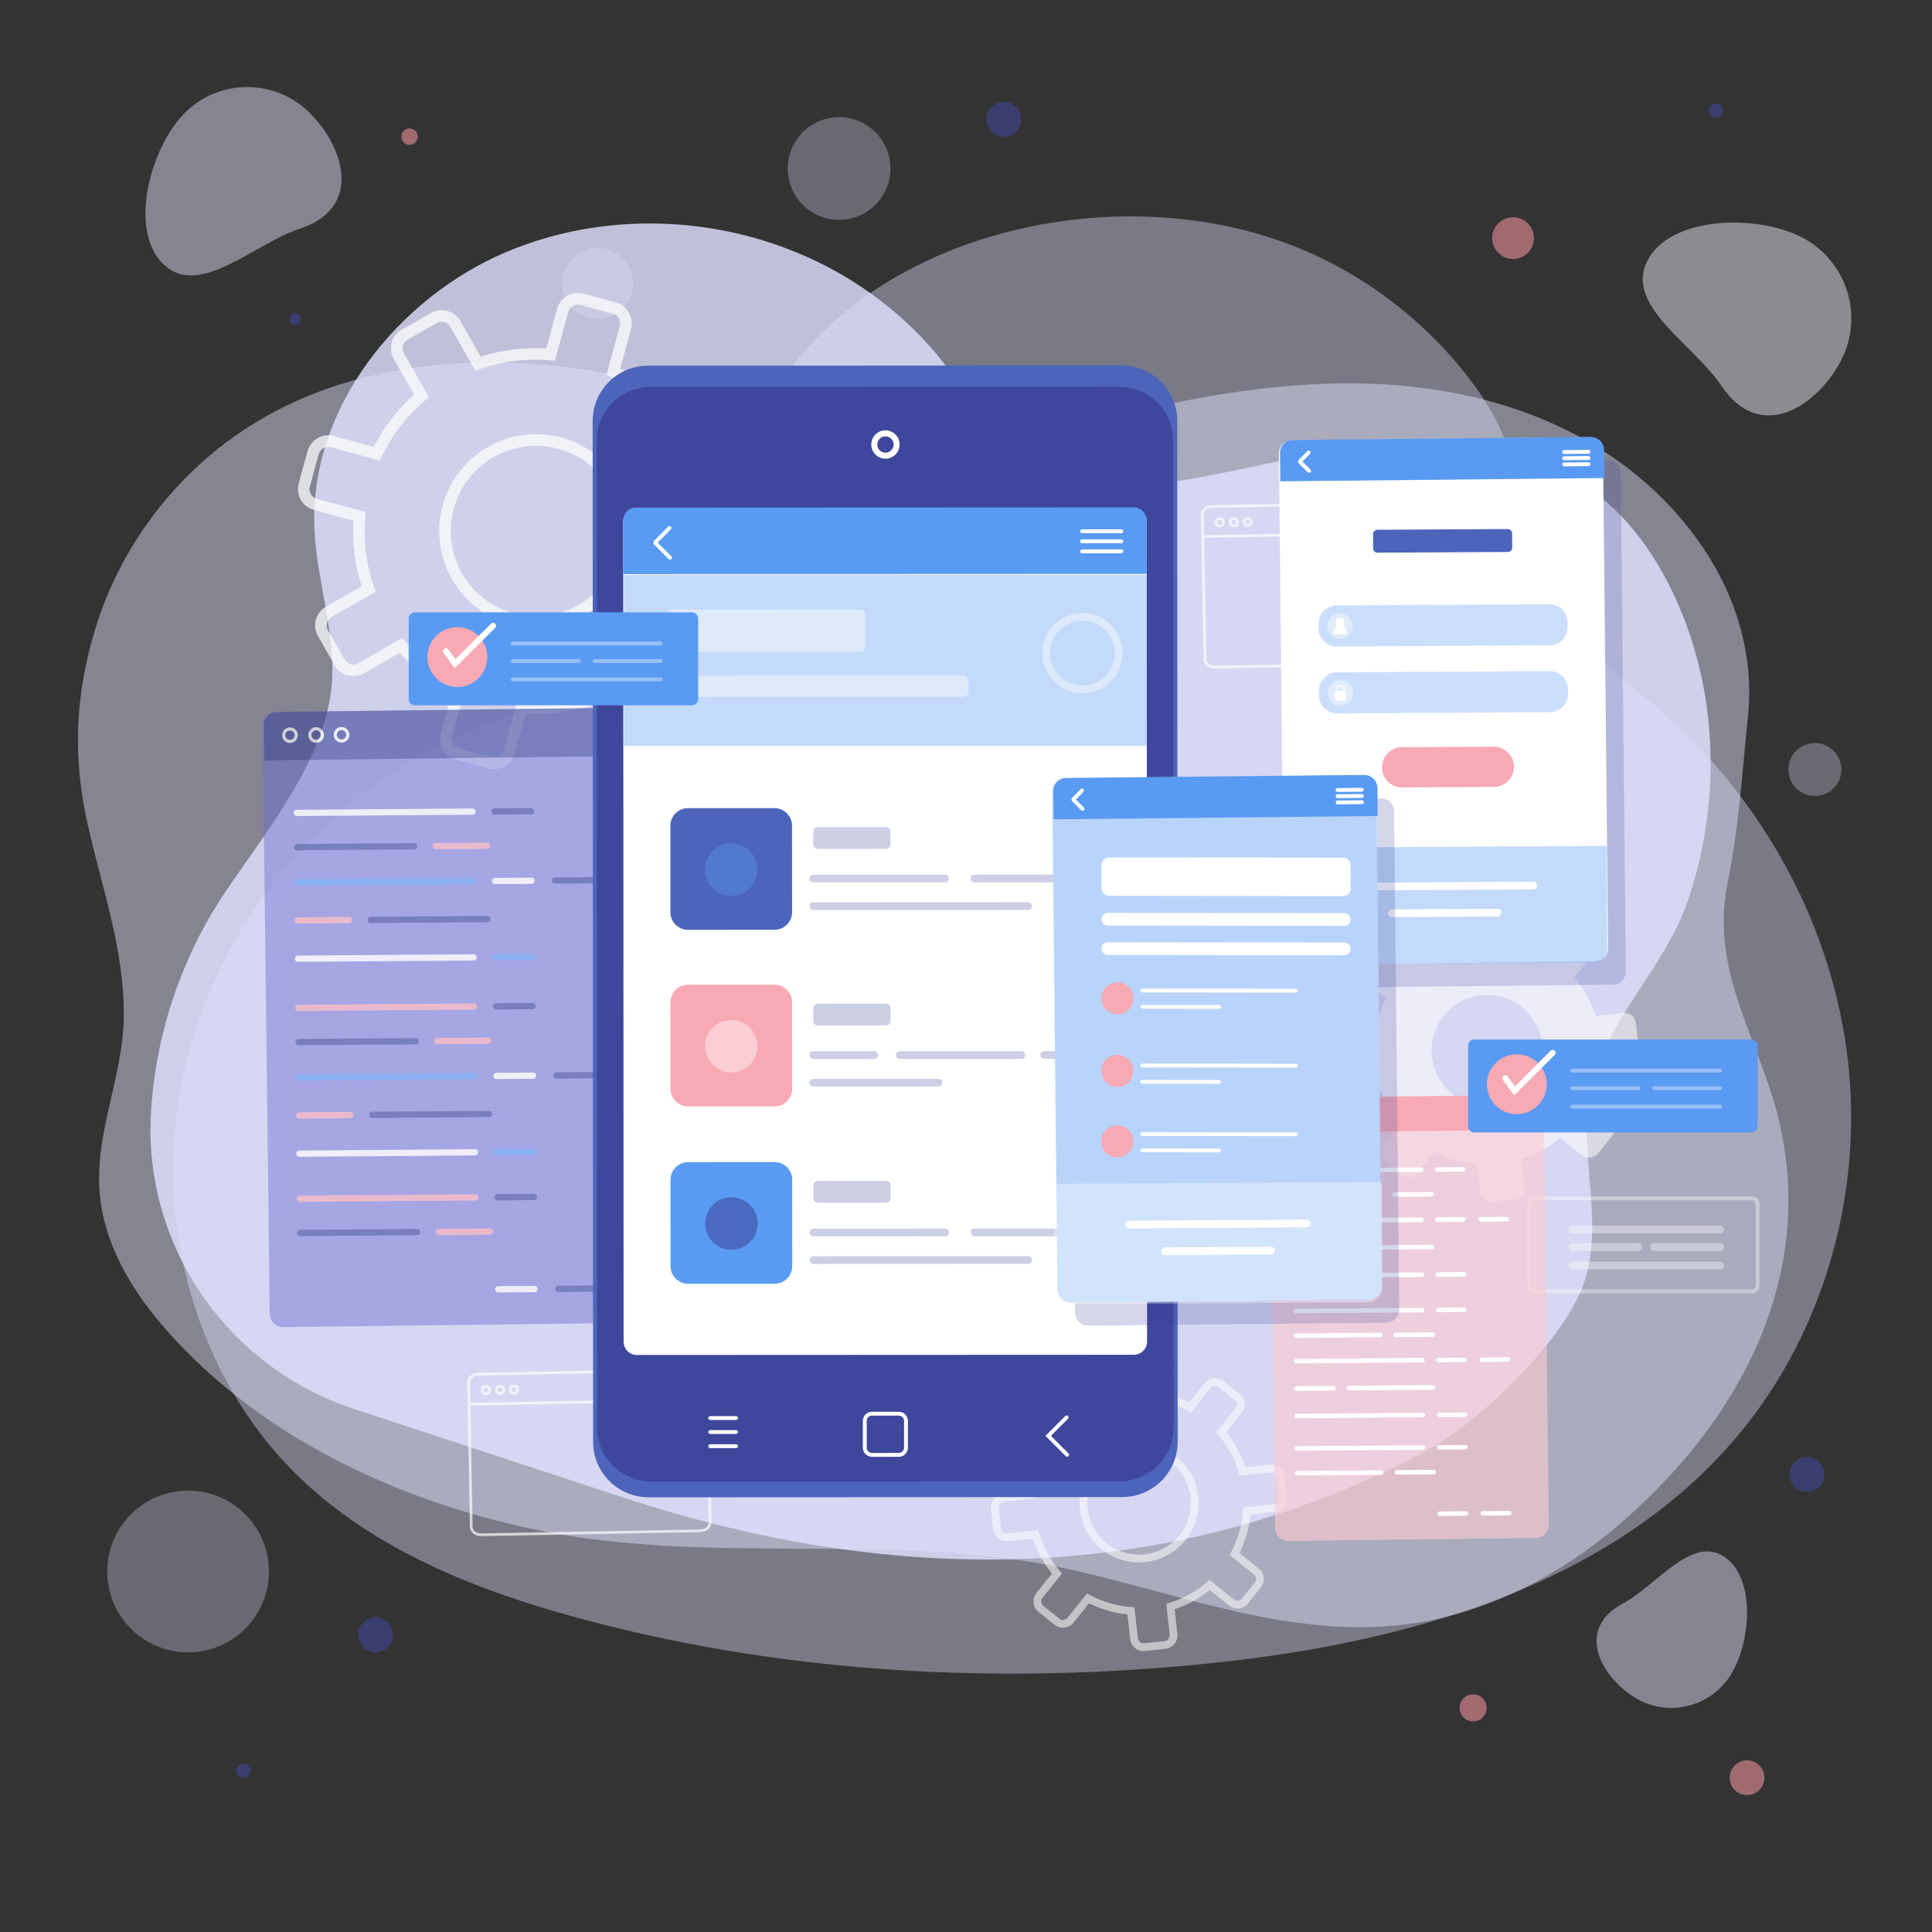 <?xml version="1.0" encoding="utf-8"?>
<!-- Generator: Adobe Illustrator 16.0.0, SVG Export Plug-In . SVG Version: 6.00 Build 0)  -->
<!DOCTYPE svg PUBLIC "-//W3C//DTD SVG 1.1//EN" "http://www.w3.org/Graphics/SVG/1.1/DTD/svg11.dtd">
<svg version="1.1" xmlns="http://www.w3.org/2000/svg" xmlns:xlink="http://www.w3.org/1999/xlink" x="0px" y="0px" width="500px"
	 height="500px" viewBox="0 0 500 500" enable-background="new 0 0 500 500" xml:space="preserve">
<rect x="0" y="0" width="500" height="500" fill="#333333" stroke="none"/>
<g id="BACKGROUND">
	<g>
		<g>
			<g opacity="0.41">
				<g>
					<g>
						<path fill="#E1E2FE" d="M478.851,296.7c0.428-7.37,0.236-14.775-0.595-22.107c-3.902-34.45-21.576-66.936-47.589-89.856
							c-9.281-8.177-19.84-15.503-25.88-26.297c-10.171-18.178-9.4-39.069-22.023-57.018
							c-12.639-17.969-31.056-31.982-51.824-39.179c-61.927-21.458-148.625,13.48-140.819,88.091
							c0.028,0.268,0.059,0.657,0.092,1.149c1.038,15.498-11.126,28.528-26.607,28.896c-57.135,1.355-106.316,45.407-116.84,101.206
							c-6.768,35.886,4.314,75.219,30.564,100.604c19.594,18.95,45.885,29.36,72.188,36.514
							c52.739,14.343,108.237,17.349,162.616,11.865c50.901-5.134,104.594-19.768,137.513-58.929
							C467.207,350.75,477.268,323.96,478.851,296.7z"/>
					</g>
				</g>
			</g>
			<g opacity="0.31">
				<circle fill="#E1E2FE" cx="217.158" cy="43.609" r="13.293"/>
			</g>
			<g opacity="0.31">
				<circle fill="#E1E2FE" cx="469.695" cy="199.152" r="6.859"/>
			</g>
			<g opacity="0.31">
				<circle fill="#E1E2FE" cx="154.659" cy="73.367" r="9.191"/>
			</g>
			<g opacity="0.31">
				<circle fill="#E1E2FE" cx="48.677" cy="406.697" r="20.927"/>
			</g>
		</g>
	</g>
	<g>
		<g>
			<path opacity="0.47" fill="#ECF1F7" d="M476.499,93.226c5.966-11.62,1.382-25.876-10.239-31.842
				c-11.62-5.965-33.95-5.526-39.915,6.094c-5.966,11.621,11.919,21.593,19.211,32.43
				C455.727,115.022,470.533,104.847,476.499,93.226z"/>
			<path opacity="0.47" fill="#E1E2FE" d="M422.702,439.102c8.408,5.429,19.624,3.013,25.052-5.395s6.783-25.465-1.624-30.893
				s-17.364,7.451-26.179,12.191C407.659,421.615,414.295,433.674,422.702,439.102z"/>
			<path opacity="0.47" fill="#E1E2FE" d="M79.536,28.634c-9.248-8.588-23.706-8.053-32.294,1.195S33.223,59.96,42.47,68.548
				s23.201-5.438,35.187-9.386C94.375,53.655,88.784,37.222,79.536,28.634z"/>
		</g>
		<g>
			<path opacity="0.47" fill="#E1E2FE" d="M453.792,350.179c8.163-17.533,11.41-36.983,7.199-57.52
				c-4.65-22.678-18.77-40.101-13.87-64.293c2.984-14.736,3.731-28.387,5.244-42.968c3.107-29.94-16.332-56.321-40.447-70.567
				c-19.587-11.57-42.55-15.911-65.069-15.603c-20.268,0.278-40.5,4.021-60.14,9.053c-18.927,4.85-37.432,11.24-57.271,9.224
				c-16.5-1.677-31.36-8.81-46.726-14.129c-36.685-12.698-81.124-14.49-114.67,4.842c-21.529,12.407-36.598,32.555-43.281,54.217
				c-5.341,17.312-6.02,33.5-2.016,51.175c3.705,16.355,9.455,32.391,9.29,49.362c-0.169,17.319-9.077,32.78-5.568,50.595
				c2.482,12.601,10.042,23.657,18.778,33.07c24.036,25.898,57.604,41.539,92.145,48.983c45.984,9.911,92.863,0.447,138.443,10.313
				c29.89,6.47,59.487,18.952,90.607,14.07c19.44-3.05,37.54-12.544,52.479-25.352C433.577,382.088,445.952,367.018,453.792,350.179
				z"/>
			<g>
				<path opacity="0.81" fill="#E1E2FE" d="M411.839,322.589c1.271-14.292-3.549-29.021,0.479-43.175
					c4.824-16.945,18.788-29.638,24.479-46.275c8.411-24.584,8.007-52.131-2.207-76.086c-4.923-11.545-12.113-22.274-21.935-29.695
					c-15.139-11.438-34.975-13.948-53.63-12.497c-27.764,2.159-57.061,14.179-84.975,10.901
					c-15.404-1.809-20.107-18.481-28.063-29.479c-8.998-12.438-21.252-22.208-34.799-28.712
					c-24.952-11.979-54.898-13.112-80.4-2.251c-27.227,11.596-50.958,39.914-49.398,71.938c0.722,14.815,6.652,29.53,3.907,44.087
					c-3.446,18.269-17.211,34.917-27.186,49.802c-11.016,16.439-17.685,36.042-18.993,56.043c-0.015,0.227-0.029,0.453-0.042,0.68
					c-2.045,34.503,19.717,65.971,52.55,76.77c0,0,69.859,22.975,69.862,22.976c70.886,23.313,141.711,22.543,206.888-11.672
					c14.104-7.403,37.068-29.463,41.799-44.674C411.067,328.4,411.58,325.504,411.839,322.589z"/>
			</g>
		</g>
	</g>
	<circle opacity="0.58" fill="#3E479B" cx="467.651" cy="381.579" r="4.5"/>
	<circle opacity="0.58" fill="#3E479B" cx="259.774" cy="30.861" r="4.5"/>
	<circle opacity="0.58" fill="#3E479B" cx="97.208" cy="423.078" r="4.5"/>
	<circle opacity="0.58" fill="#EF929C" cx="381.238" cy="442.001" r="3.5"/>
	<circle opacity="0.58" fill="#EF929C" cx="452.131" cy="460.07" r="4.5"/>
	<circle opacity="0.58" fill="#3E479B" cx="76.393" cy="82.558" r="1.5"/>
	<circle opacity="0.58" fill="#EF929C" cx="391.578" cy="61.627" r="5.404"/>
	<circle opacity="0.58" fill="#EF929C" cx="106" cy="35.361" r="2.119"/>
	<circle opacity="0.58" fill="#3E479B" cx="444.069" cy="28.644" r="1.801"/>
	<circle opacity="0.58" fill="#3E479B" cx="63.017" cy="458.269" r="1.801"/>
</g>
<g id="OBJECTS">
	<g>
		<g opacity="0.73">
			<g>
				<path fill="#FFFFFF" d="M127.907,199.048c-0.492,0-0.988-0.066-1.476-0.2l-8.4-2.298c-2.956-0.809-4.703-3.871-3.894-6.828
					l2.808-10.26c-5.138-2.652-9.68-6.174-13.526-10.49l-9.238,5.269c-1.29,0.736-2.788,0.924-4.22,0.533
					c-1.432-0.392-2.625-1.318-3.361-2.607l-4.314-7.565c-1.519-2.662-0.588-6.063,2.074-7.581l9.238-5.269
					c-1.756-5.508-2.476-11.21-2.143-16.982l-10.26-2.808c-2.956-0.809-4.702-3.871-3.894-6.827l2.298-8.4
					c0.809-2.956,3.872-4.702,6.828-3.894l10.26,2.808c2.652-5.138,6.174-9.68,10.49-13.526l-5.269-9.238
					c-0.736-1.29-0.925-2.789-0.533-4.22c0.392-1.432,1.318-2.625,2.607-3.361l7.565-4.315c2.664-1.519,6.063-0.587,7.581,2.074
					l5.269,9.238c5.507-1.757,11.211-2.476,16.982-2.143l2.808-10.26c0.809-2.956,3.872-4.703,6.827-3.894l8.4,2.298
					c2.956,0.809,4.703,3.872,3.894,6.828l-2.808,10.26c5.138,2.652,9.68,6.174,13.526,10.49l9.238-5.269
					c1.289-0.736,2.788-0.925,4.22-0.533s2.625,1.318,3.361,2.607l4.315,7.565c0.736,1.29,0.925,2.789,0.533,4.22
					c-0.392,1.432-1.318,2.625-2.607,3.361l-9.238,5.269c1.756,5.508,2.476,11.209,2.143,16.982l10.26,2.808
					c1.432,0.392,2.625,1.317,3.361,2.607c0.735,1.289,0.924,2.788,0.533,4.22l-2.298,8.401c-0.809,2.956-3.871,4.702-6.828,3.894
					l-10.26-2.808c-2.653,5.139-6.174,9.68-10.49,13.526l5.269,9.238c0.735,1.29,0.924,2.789,0.533,4.22
					c-0.392,1.432-1.318,2.625-2.608,3.361l-7.564,4.314c-1.29,0.736-2.789,0.924-4.22,0.533c-1.432-0.392-2.625-1.318-3.361-2.607
					l-5.269-9.238c-5.508,1.757-11.208,2.477-16.982,2.143l-2.808,10.26c-0.392,1.432-1.317,2.625-2.607,3.361
					C129.801,198.801,128.86,199.048,127.907,199.048z M104.084,165.139l0.806,0.952c4.013,4.745,8.884,8.523,14.48,11.23
					l1.123,0.543l-3.461,12.65c-0.18,0.659-0.093,1.349,0.246,1.942c0.338,0.594,0.888,1.02,1.547,1.2l8.4,2.298
					c0.658,0.181,1.349,0.093,1.942-0.245s1.02-0.888,1.2-1.547l3.461-12.65l1.243,0.104c6.196,0.519,12.311-0.253,18.18-2.294
					l1.178-0.409l6.496,11.39c0.339,0.594,0.888,1.02,1.547,1.2c0.661,0.182,1.35,0.094,1.942-0.245l7.565-4.315
					c0.594-0.339,1.02-0.888,1.2-1.547c0.18-0.659,0.093-1.349-0.245-1.942l-6.497-11.391l0.952-0.805
					c4.745-4.012,8.523-8.884,11.23-14.48l0.543-1.123l12.65,3.461c1.356,0.37,2.77-0.432,3.142-1.792l2.298-8.401
					c0.18-0.659,0.093-1.349-0.245-1.942s-0.888-1.02-1.547-1.2l-12.65-3.461l0.104-1.243c0.519-6.195-0.253-12.311-2.294-18.18
					l-0.41-1.178l11.391-6.497c0.594-0.338,1.02-0.888,1.2-1.546c0.18-0.659,0.093-1.349-0.245-1.942l-4.315-7.565
					c-0.339-0.594-0.888-1.02-1.547-1.2c-0.66-0.18-1.349-0.093-1.942,0.245l-11.39,6.497l-0.806-0.952
					c-4.013-4.745-8.884-8.523-14.48-11.23l-1.123-0.543l3.461-12.65c0.18-0.659,0.093-1.349-0.246-1.942
					c-0.338-0.593-0.888-1.02-1.547-1.2l-8.4-2.298c-1.357-0.373-2.77,0.432-3.142,1.792l-3.461,12.65l-1.243-0.104
					c-6.197-0.521-12.312,0.253-18.18,2.294l-1.178,0.41l-6.497-11.391c-0.338-0.594-0.888-1.02-1.546-1.2
					c-0.659-0.179-1.349-0.093-1.942,0.245l-7.565,4.315c-0.594,0.339-1.02,0.888-1.2,1.547c-0.18,0.659-0.093,1.349,0.245,1.942
					l6.497,11.39l-0.952,0.806c-4.745,4.013-8.523,8.884-11.23,14.48l-0.543,1.123l-12.65-3.461
					c-0.658-0.18-1.349-0.094-1.942,0.246c-0.593,0.338-1.02,0.888-1.2,1.547l-2.298,8.4c-0.18,0.659-0.093,1.349,0.245,1.942
					s0.888,1.02,1.547,1.2l12.65,3.461l-0.104,1.243c-0.519,6.194,0.253,12.311,2.294,18.18l0.409,1.178l-11.39,6.496
					c-0.594,0.339-1.02,0.888-1.2,1.547c-0.18,0.659-0.093,1.349,0.245,1.942l4.315,7.565c0.338,0.593,0.888,1.02,1.547,1.2
					c0.657,0.18,1.348,0.094,1.942-0.245L104.084,165.139z M138.762,162.492c-2.219,0-4.453-0.298-6.651-0.899l0,0
					c-6.455-1.766-11.836-5.94-15.151-11.753c-3.316-5.813-4.169-12.57-2.403-19.025s5.94-11.836,11.753-15.151
					s12.57-4.168,19.025-2.402s11.836,5.94,15.151,11.753c3.315,5.813,4.168,12.569,2.402,19.024s-5.94,11.836-11.753,15.151
					C147.302,161.376,143.059,162.491,138.762,162.492z M138.688,115.362c-3.782,0-7.517,0.982-10.891,2.906
					c-5.117,2.918-8.792,7.655-10.346,13.337s-0.804,11.629,2.115,16.747c2.918,5.117,7.655,8.792,13.337,10.346
					c5.681,1.554,11.629,0.803,16.746-2.115s8.792-7.655,10.346-13.337s0.804-11.629-2.115-16.746
					c-2.918-5.117-7.655-8.792-13.337-10.346C142.608,115.625,140.641,115.362,138.688,115.362z"/>
			</g>
		</g>
		<g opacity="0.69">
			<path fill="#FFFFFF" d="M371.08,171.986l-56.575,1.027c-1.635,0.03-2.984-1.004-3.008-2.304l-0.682-37.566
				c-0.024-1.301,1.287-2.383,2.922-2.412l56.575-1.027c1.636-0.03,2.984,1.004,3.008,2.305l0.683,37.566
				C374.026,170.874,372.716,171.956,371.08,171.986z M313.75,131.432c-1.248,0.023-2.25,0.785-2.232,1.698l0.682,37.566
				c0.017,0.913,1.045,1.638,2.293,1.615l56.575-1.027c1.248-0.022,2.25-0.784,2.233-1.697l-0.682-37.566
				c-0.017-0.914-1.046-1.638-2.294-1.616L313.75,131.432z"/>
			
				<rect x="311.264" y="137.875" transform="matrix(1 -0.018 0.018 1 -2.454 6.233)" fill="#FFFFFF" width="61.44" height="0.702"/>
			<path fill="#FFFFFF" d="M315.69,136.539c-0.729,0.014-1.334-0.569-1.347-1.298c-0.014-0.729,0.569-1.333,1.298-1.347
				c0.729-0.013,1.334,0.569,1.347,1.299C317.002,135.922,316.419,136.526,315.69,136.539z M315.654,134.596
				c-0.342,0.006-0.615,0.29-0.608,0.632c0.006,0.342,0.289,0.615,0.631,0.609c0.343-0.006,0.616-0.29,0.609-0.632
				C316.28,134.863,315.997,134.59,315.654,134.596z"/>
			<path fill="#FFFFFF" d="M319.335,136.473c-0.729,0.013-1.333-0.569-1.346-1.299c-0.014-0.729,0.568-1.333,1.298-1.346
				c0.729-0.014,1.333,0.569,1.347,1.298S320.064,136.46,319.335,136.473z M319.3,134.53c-0.342,0.006-0.615,0.29-0.608,0.632
				c0.006,0.342,0.289,0.616,0.631,0.609s0.615-0.29,0.609-0.632C319.926,134.797,319.642,134.524,319.3,134.53z"/>
			<path fill="#FFFFFF" d="M322.912,136.408c-0.729,0.013-1.334-0.569-1.347-1.299c-0.014-0.729,0.569-1.333,1.298-1.346
				c0.729-0.014,1.334,0.569,1.347,1.298C324.224,135.791,323.641,136.395,322.912,136.408z M322.877,134.465
				c-0.343,0.006-0.616,0.29-0.609,0.631c0.006,0.342,0.289,0.616,0.632,0.609c0.342-0.006,0.615-0.29,0.608-0.632
				C323.502,134.732,323.219,134.459,322.877,134.465z"/>
		</g>
		<g opacity="0.69">
			<path fill="#FFFFFF" d="M181.194,396.524l-56.575,1.027c-1.635,0.029-2.984-1.004-3.008-2.305l-0.682-37.565
				c-0.023-1.301,1.288-2.383,2.922-2.413l56.575-1.027c1.635-0.029,2.985,1.004,3.008,2.305l0.682,37.566
				C184.14,395.413,182.829,396.495,181.194,396.524z M123.863,355.971c-1.248,0.022-2.25,0.784-2.233,1.698l0.682,37.565
				c0.017,0.914,1.045,1.638,2.293,1.615l56.576-1.027c1.248-0.022,2.25-0.784,2.233-1.697l-0.682-37.566
				c-0.017-0.913-1.045-1.638-2.293-1.615L123.863,355.971z"/>
			
				<rect x="121.377" y="362.414" transform="matrix(1 -0.018 0.018 1 -6.56 2.821)" fill="#FFFFFF" width="61.44" height="0.702"/>
			<path fill="#FFFFFF" d="M125.803,361.078c-0.729,0.013-1.333-0.569-1.346-1.299c-0.014-0.729,0.569-1.333,1.298-1.347
				s1.333,0.569,1.347,1.299C127.115,360.46,126.533,361.064,125.803,361.078z M125.768,359.135
				c-0.342,0.006-0.615,0.29-0.609,0.632c0.006,0.342,0.29,0.615,0.632,0.609c0.342-0.007,0.616-0.29,0.609-0.632
				S126.11,359.129,125.768,359.135z"/>
			<path fill="#FFFFFF" d="M129.449,361.012c-0.729,0.014-1.333-0.569-1.346-1.299c-0.014-0.729,0.569-1.333,1.298-1.347
				c0.729-0.013,1.333,0.569,1.347,1.299S130.178,360.998,129.449,361.012z M129.414,359.068c-0.342,0.007-0.615,0.29-0.609,0.632
				c0.006,0.342,0.29,0.615,0.631,0.609s0.615-0.29,0.609-0.632C130.039,359.336,129.755,359.063,129.414,359.068z"/>
			<path fill="#FFFFFF" d="M133.025,360.946c-0.729,0.014-1.333-0.569-1.347-1.298c-0.013-0.729,0.569-1.334,1.298-1.347
				c0.729-0.014,1.333,0.569,1.347,1.298C134.337,360.329,133.754,360.934,133.025,360.946z M132.99,359.004
				c-0.342,0.006-0.615,0.289-0.609,0.632c0.006,0.342,0.29,0.615,0.631,0.608c0.342-0.006,0.616-0.289,0.609-0.631
				C133.615,359.271,133.332,358.997,132.99,359.004z"/>
		</g>
		<g opacity="0.55">
			<g>
				<path fill="#FFFFFF" d="M416.281,290.238l-5.854-4.692c1.944-3.626,3.053-7.546,3.346-11.499l7.455-0.821
					c1.408-0.155,2.424-1.422,2.269-2.83l-0.603-5.472c-0.155-1.408-1.422-2.424-2.83-2.269l-7.455,0.821
					c-1.146-3.795-3.081-7.38-5.769-10.496l4.692-5.854c0.886-1.105,0.708-2.719-0.397-3.605l-4.295-3.443
					c-1.105-0.886-2.72-0.708-3.605,0.397l-4.692,5.854c-3.627-1.945-7.546-3.053-11.499-3.346l-0.821-7.455
					c-0.155-1.408-1.422-2.424-2.83-2.269l-5.472,0.603c-1.408,0.155-2.424,1.422-2.269,2.83l0.82,7.455
					c-3.795,1.146-7.379,3.081-10.495,5.769l-5.854-4.692c-1.105-0.886-2.72-0.708-3.605,0.397l-3.443,4.295
					c-0.886,1.105-0.708,2.719,0.397,3.605l5.854,4.692c-1.945,3.627-3.053,7.546-3.346,11.499l-7.455,0.821
					c-1.408,0.155-2.424,1.422-2.269,2.83l0.603,5.472c0.155,1.408,1.422,2.424,2.83,2.269l7.455-0.82
					c1.146,3.794,3.08,7.379,5.768,10.495l-4.691,5.854c-0.886,1.105-0.708,2.72,0.397,3.605l4.295,3.443
					c1.105,0.886,2.72,0.708,3.605-0.397l4.692-5.854c3.626,1.945,7.546,3.053,11.499,3.346l0.821,7.455
					c0.154,1.408,1.422,2.424,2.83,2.269l5.472-0.603c1.408-0.155,2.424-1.422,2.269-2.83l-0.821-7.455
					c3.795-1.146,7.38-3.08,10.496-5.769l5.854,4.692c1.105,0.886,2.719,0.708,3.605-0.397l3.442-4.295
					C417.564,292.738,417.387,291.124,416.281,290.238z M375.564,283.497c-6.416-5.143-7.447-14.513-2.305-20.929
					s14.513-7.448,20.929-2.306c6.416,5.144,7.448,14.514,2.306,20.93C391.351,287.607,381.98,288.64,375.564,283.497z"/>
				<path fill="#FFFFFF" d="M386.074,311.016c-0.693,0-1.361-0.233-1.911-0.674c-0.639-0.512-1.04-1.242-1.129-2.056l-0.776-7.045
					c-3.833-0.337-7.501-1.404-10.915-3.176l-4.435,5.531c-0.512,0.639-1.241,1.04-2.056,1.13c-0.814,0.091-1.613-0.144-2.252-0.654
					l-4.295-3.444c-0.639-0.512-1.04-1.241-1.13-2.056c-0.09-0.813,0.143-1.613,0.654-2.252l4.434-5.531
					c-2.471-2.947-4.312-6.296-5.475-9.963l-7.045,0.775c-0.814,0.088-1.613-0.143-2.252-0.655c-0.639-0.512-1.04-1.242-1.13-2.056
					l-0.603-5.472c-0.09-0.813,0.143-1.613,0.655-2.252c0.512-0.639,1.242-1.04,2.056-1.13l7.045-0.776
					c0.337-3.832,1.404-7.5,3.176-10.915l-5.531-4.435c-0.639-0.512-1.04-1.241-1.13-2.055c-0.09-0.814,0.143-1.614,0.655-2.252
					l3.443-4.295c0.512-0.639,1.241-1.04,2.056-1.13c0.806-0.093,1.613,0.143,2.252,0.655l5.531,4.434
					c2.948-2.472,6.296-4.312,9.963-5.476l-0.775-7.044c-0.186-1.68,1.031-3.197,2.711-3.382l5.472-0.603
					c1.684-0.177,3.196,1.031,3.382,2.711l0.776,7.045c3.831,0.337,7.499,1.405,10.915,3.176l4.435-5.531
					c1.056-1.319,2.989-1.53,4.308-0.475l4.295,3.443c0.639,0.512,1.04,1.242,1.13,2.056c0.09,0.813-0.143,1.613-0.655,2.252
					l-4.434,5.531c2.472,2.948,4.313,6.297,5.476,9.964l7.045-0.776c0.812-0.092,1.613,0.143,2.252,0.655
					c0.639,0.512,1.04,1.242,1.13,2.056l0.603,5.472c0.09,0.813-0.143,1.613-0.655,2.252c-0.512,0.639-1.242,1.04-2.056,1.13
					l-7.045,0.776c-0.337,3.831-1.404,7.499-3.176,10.915l5.531,4.435c0.639,0.512,1.04,1.241,1.13,2.056
					c0.09,0.813-0.144,1.613-0.656,2.252l-3.441,4.295c-1.059,1.318-2.991,1.529-4.309,0.476l-5.531-4.435
					c-2.947,2.472-6.295,4.312-9.964,5.476l0.776,7.045c0.09,0.813-0.143,1.613-0.655,2.252c-0.512,0.639-1.242,1.04-2.056,1.13
					l-5.472,0.603C386.302,311.01,386.188,311.016,386.074,311.016z M371.081,296.794l0.366,0.196
					c3.517,1.887,7.318,2.992,11.3,3.287l0.414,0.031l0.867,7.868c0.06,0.549,0.33,1.04,0.761,1.385
					c0.43,0.346,0.968,0.507,1.518,0.441l5.472-0.603c0.548-0.061,1.04-0.331,1.385-0.761c0.346-0.431,0.502-0.969,0.441-1.518
					l-0.867-7.868l0.398-0.12c3.822-1.155,7.293-3.063,10.314-5.669l0.314-0.271l6.178,4.953c0.887,0.709,2.189,0.567,2.903-0.32
					l3.441-4.295c0.346-0.431,0.503-0.97,0.442-1.518c-0.061-0.549-0.33-1.04-0.761-1.385v-0.001l-6.178-4.952l0.196-0.366
					c1.887-3.519,2.992-7.32,3.287-11.3l0.031-0.414l7.868-0.867c0.548-0.061,1.04-0.331,1.385-0.761
					c0.346-0.431,0.502-0.969,0.441-1.518l-0.603-5.472c-0.061-0.548-0.331-1.04-0.761-1.385c-0.431-0.345-0.967-0.507-1.518-0.441
					l-7.868,0.867l-0.12-0.398c-1.154-3.821-3.062-7.291-5.669-10.314l-0.271-0.314l4.953-6.178c0.345-0.431,0.501-0.969,0.44-1.518
					c-0.061-0.548-0.33-1.04-0.761-1.385l-4.295-3.443c-0.89-0.712-2.19-0.569-2.903,0.319l-4.952,6.178l-0.366-0.197
					c-3.519-1.886-7.32-2.993-11.3-3.288l-0.414-0.031l-0.867-7.868c-0.124-1.131-1.151-1.945-2.278-1.826l-5.472,0.603
					c-0.548,0.061-1.04,0.331-1.385,0.761c-0.346,0.43-0.502,0.969-0.441,1.518l0.865,7.868l-0.397,0.12
					c-3.821,1.154-7.291,3.062-10.313,5.668l-0.314,0.272l-6.178-4.952c-0.43-0.345-0.973-0.502-1.518-0.441
					c-0.549,0.06-1.04,0.331-1.385,0.761l-3.444,4.295c-0.345,0.431-0.501,0.969-0.44,1.517c0.061,0.549,0.33,1.04,0.761,1.385
					l6.178,4.953l-0.196,0.366c-1.887,3.518-2.992,7.319-3.287,11.3l-0.031,0.414l-7.868,0.867c-0.548,0.061-1.04,0.331-1.385,0.761
					c-0.346,0.431-0.502,0.969-0.441,1.518l0.603,5.472c0.061,0.548,0.331,1.04,0.761,1.385c0.431,0.345,0.968,0.502,1.518,0.441
					l7.868-0.865l0.12,0.397c1.154,3.821,3.062,7.291,5.668,10.313l0.271,0.314l-4.951,6.178c-0.346,0.431-0.502,0.97-0.441,1.518
					c0.061,0.549,0.33,1.04,0.761,1.385l4.295,3.444c0.431,0.344,0.969,0.504,1.518,0.44c0.549-0.061,1.04-0.33,1.385-0.761
					L371.081,296.794z M384.861,287.262c-3.377,0-6.775-1.104-9.609-3.374c-3.207-2.571-5.222-6.237-5.671-10.322
					c-0.45-4.086,0.718-8.103,3.288-11.31c2.571-3.207,6.237-5.222,10.322-5.672c4.092-0.454,8.103,0.719,11.31,3.288
					c6.621,5.308,7.689,15.013,2.384,21.633C393.849,285.291,389.374,287.262,384.861,287.262z M384.904,257.489
					c-0.531,0-1.066,0.029-1.603,0.089c-3.82,0.421-7.248,2.304-9.651,5.303c-4.963,6.191-3.964,15.265,2.227,20.226
					c6.19,4.963,15.265,3.962,20.228-2.227c4.961-6.19,3.962-15.265-2.229-20.228C391.298,258.587,388.161,257.489,384.904,257.489z
					"/>
			</g>
		</g>
		<g opacity="0.38">
			<path fill="#FFFFFF" d="M453.594,334.686h-56.622c-0.978,0-1.773-0.947-1.773-2.111v-20.836c0-1.165,0.796-2.112,1.773-2.112
				h56.622c0.978,0,1.773,0.947,1.773,2.112v20.836C455.367,333.738,454.571,334.686,453.594,334.686z M396.972,310.626
				c-0.419,0-0.773,0.51-0.773,1.112v20.836c0,0.603,0.354,1.111,0.773,1.111h56.622c0.419,0,0.773-0.509,0.773-1.111v-20.836
				c0-0.603-0.354-1.112-0.773-1.112H396.972z"/>
			<g>
				<rect x="406.854" y="317.684" fill="#FFFFFF" width="38.329" height="1"/>
				<path fill="#FFFFFF" d="M445.184,319.184h-38.329c-0.552,0-1-0.448-1-1s0.448-1,1-1h38.329c0.552,0,1,0.448,1,1
					S445.735,319.184,445.184,319.184z M445.184,318.184v0.5V318.184L445.184,318.184z"/>
			</g>
			<g>
				<rect x="406.854" y="322.23" fill="#FFFFFF" width="17.127" height="1"/>
				<path fill="#FFFFFF" d="M423.981,323.73h-17.127c-0.552,0-1-0.448-1-1s0.448-1,1-1h17.127c0.552,0,1,0.448,1,1
					S424.533,323.73,423.981,323.73z M423.981,322.73v0.5V322.73L423.981,322.73z"/>
			</g>
			<g>
				<rect x="428.058" y="322.23" fill="#FFFFFF" width="17.126" height="1"/>
				<path fill="#FFFFFF" d="M445.184,323.73h-17.126c-0.552,0-1-0.448-1-1s0.448-1,1-1h17.126c0.552,0,1,0.448,1,1
					S445.735,323.73,445.184,323.73z M445.184,322.73v0.5V322.73L445.184,322.73z"/>
			</g>
			<g>
				<rect x="406.854" y="326.988" fill="#FFFFFF" width="38.329" height="1"/>
				<path fill="#FFFFFF" d="M445.184,328.489h-38.329c-0.552,0-1-0.448-1-1s0.448-1,1-1h38.329c0.552,0,1,0.448,1,1
					S445.735,328.489,445.184,328.489z M445.184,327.489v0.5V327.489L445.184,327.489z"/>
			</g>
		</g>
		<g opacity="0.55">
			<path fill="#FFFFFF" d="M295.937,427.307c-0.786,0-1.545-0.266-2.168-0.766c-0.726-0.581-1.181-1.41-1.282-2.334l-0.704-6.393
				c-3.48-0.356-6.818-1.328-9.945-2.894l-4.022,5.02c-1.201,1.497-3.396,1.739-4.892,0.539l-4.153-3.329
				c-0.725-0.581-1.18-1.41-1.281-2.334c-0.103-0.924,0.162-1.832,0.743-2.557l4.023-5.02c-2.209-2.712-3.883-5.759-4.988-9.076
				l-6.393,0.704c-1.907,0.2-3.63-1.172-3.84-3.078l-0.583-5.29c-0.209-1.906,1.172-3.629,3.078-3.84l6.393-0.703
				c0.356-3.479,1.328-6.816,2.894-9.945l-5.02-4.023c-1.496-1.2-1.738-3.395-0.538-4.891l3.328-4.152
				c0.581-0.726,1.41-1.181,2.334-1.282c0.925-0.102,1.832,0.162,2.557,0.743l5.021,4.022c2.712-2.208,5.759-3.883,9.076-4.988
				l-0.704-6.393c-0.102-0.923,0.162-1.831,0.744-2.557c0.581-0.726,1.41-1.181,2.334-1.282l5.29-0.583
				c0.925-0.098,1.831,0.163,2.557,0.744s1.181,1.41,1.282,2.334l0.704,6.393c3.479,0.356,6.817,1.328,9.945,2.894l4.022-5.02
				c1.199-1.497,3.394-1.74,4.892-0.539l4.153,3.329c0.725,0.581,1.18,1.41,1.281,2.334c0.103,0.924-0.162,1.832-0.743,2.557
				l-4.023,5.02c2.209,2.712,3.883,5.759,4.988,9.076l6.393-0.703c1.902-0.208,3.629,1.17,3.84,3.076l0.583,5.291
				c0.209,1.906-1.172,3.629-3.078,3.84l-6.393,0.704c-0.356,3.479-1.328,6.816-2.894,9.944l5.02,4.023h-0.001
				c0.726,0.581,1.181,1.41,1.282,2.334c0.103,0.924-0.162,1.832-0.743,2.557l-3.328,4.152c-0.581,0.726-1.41,1.182-2.334,1.283
				c-0.923,0.106-1.831-0.162-2.558-0.744l-5.02-4.022c-2.712,2.208-5.759,3.883-9.076,4.988l0.704,6.393
				c0.211,1.906-1.17,3.629-3.078,3.84l-5.29,0.582C296.195,427.3,296.065,427.307,295.937,427.307z M281.31,412.382l0.732,0.394
				c3.335,1.789,6.941,2.838,10.719,3.118l0.829,0.062l0.885,8.033c0.043,0.393,0.236,0.745,0.545,0.993
				c0.308,0.246,0.696,0.358,1.086,0.315l5.291-0.582c0.393-0.043,0.745-0.237,0.993-0.546c0.247-0.308,0.359-0.693,0.315-1.087
				l-0.885-8.033l0.796-0.24c3.623-1.095,6.915-2.903,9.782-5.377l0.63-0.542l6.308,5.055c0.309,0.247,0.69,0.359,1.088,0.317
				c0.393-0.044,0.745-0.237,0.992-0.546l3.328-4.152c0.247-0.309,0.359-0.695,0.316-1.088c-0.044-0.393-0.237-0.745-0.545-0.992
				h-0.001l-6.307-5.057l0.394-0.732c1.789-3.337,2.838-6.943,3.118-10.718l0.062-0.829l8.033-0.885
				c0.811-0.09,1.397-0.822,1.309-1.633l-0.583-5.29c-0.089-0.812-0.826-1.393-1.633-1.308l-8.033,0.884l-0.24-0.796
				c-1.095-3.624-2.903-6.915-5.376-9.782l-0.544-0.63l5.057-6.308c0.247-0.308,0.359-0.694,0.316-1.087
				c-0.044-0.393-0.237-0.745-0.545-0.992l-4.153-3.329c-0.634-0.509-1.569-0.408-2.08,0.229l-5.055,6.308l-0.733-0.394
				c-3.337-1.789-6.943-2.838-10.719-3.118l-0.829-0.062l-0.885-8.033c-0.043-0.393-0.236-0.745-0.545-0.992
				c-0.309-0.248-0.695-0.357-1.087-0.316l-5.29,0.583c-0.393,0.043-0.745,0.236-0.993,0.545c-0.247,0.309-0.359,0.694-0.315,1.086
				l0.885,8.034l-0.796,0.24c-3.623,1.095-6.915,2.903-9.782,5.377l-0.63,0.542l-6.308-5.055c-0.31-0.248-0.69-0.358-1.088-0.316
				c-0.393,0.044-0.745,0.237-0.992,0.545l-3.328,4.152c-0.247,0.309-0.359,0.695-0.316,1.088c0.044,0.393,0.237,0.745,0.545,0.992
				l6.308,5.057l-0.394,0.732c-1.789,3.337-2.838,6.943-3.118,10.719l-0.062,0.829l-8.033,0.884
				c-0.811,0.09-1.397,0.822-1.309,1.633l0.583,5.29c0.089,0.811,0.82,1.393,1.633,1.309l8.033-0.885l0.24,0.796
				c1.095,3.624,2.903,6.915,5.376,9.782l0.544,0.63l-5.057,6.308c-0.247,0.308-0.359,0.694-0.316,1.087
				c0.044,0.393,0.237,0.745,0.545,0.992l4.153,3.329c0.633,0.508,1.568,0.407,2.08-0.229L281.31,412.382z M294.766,404.343
				c-3.378,0-6.777-1.104-9.611-3.376c-3.209-2.571-5.224-6.238-5.674-10.326c-0.45-4.087,0.719-8.104,3.29-11.313
				c2.571-3.209,6.238-5.224,10.325-5.673c4.093-0.453,8.105,0.719,11.313,3.29s5.223,6.238,5.673,10.325s-0.719,8.104-3.29,11.313
				C303.756,402.371,299.28,404.343,294.766,404.343z M294.807,375.561c-0.495,0-0.992,0.027-1.491,0.082
				c-3.557,0.392-6.747,2.145-8.984,4.936c-2.237,2.792-3.254,6.288-2.862,9.844c0.392,3.557,2.145,6.747,4.936,8.984l0,0
				c5.765,4.618,14.208,3.688,18.827-2.073c2.237-2.792,3.254-6.287,2.862-9.843c-0.392-3.557-2.145-6.747-4.936-8.984
				C300.759,376.582,297.838,375.561,294.807,375.561z"/>
		</g>
	</g>
	<g opacity="0.61">
		<g>
			<path opacity="0.74" fill="#6D6CD4" d="M166.307,186.615l1.85,152.256c0.023,1.897-1.496,3.453-3.393,3.477l-91.479,1.111
				c-1.896,0.022-3.453-1.496-3.476-3.393l-1.85-152.257c-0.023-1.896,1.496-3.453,3.393-3.476l91.479-1.111
				C164.728,183.199,166.283,184.718,166.307,186.615z"/>
			<g>
				<path fill="#3E479B" d="M166.636,186.554l0.11,9.046l-98.347,1.195l-0.112-9.215c-0.022-1.815,1.432-3.305,3.247-3.327
					l91.604-1.113C165.046,183.117,166.613,184.646,166.636,186.554z"/>
			</g>
		</g>
		<path fill="#FFFFFF" d="M75.063,192.293c-1.116,0.008-2.031-0.893-2.04-2.009c-0.009-1.117,0.893-2.032,2.009-2.04
			c1.116-0.009,2.031,0.893,2.04,2.009C77.082,191.37,76.18,192.285,75.063,192.293z M75.039,189.053
			c-0.67,0.005-1.21,0.554-1.206,1.224s0.554,1.211,1.224,1.206c0.67-0.005,1.21-0.554,1.206-1.224
			C76.258,189.589,75.709,189.048,75.039,189.053z"/>
		<path fill="#FFFFFF" d="M81.827,192.242c-1.116,0.008-2.032-0.893-2.04-2.009s0.893-2.032,2.009-2.04s2.032,0.893,2.04,2.009
			S82.943,192.233,81.827,192.242z M81.802,189.002c-0.67,0.005-1.211,0.555-1.206,1.224c0.005,0.67,0.554,1.211,1.224,1.206
			c0.67-0.005,1.211-0.554,1.206-1.224C83.021,189.538,82.472,188.997,81.802,189.002z"/>
		<path fill="#FFFFFF" d="M88.403,192.192c-1.116,0.008-2.032-0.893-2.04-2.009s0.893-2.032,2.009-2.04
			c1.117-0.008,2.032,0.893,2.04,2.009C90.421,191.269,89.519,192.184,88.403,192.192z M88.378,188.953
			c-0.67,0.005-1.211,0.554-1.206,1.224c0.005,0.67,0.554,1.211,1.224,1.206c0.669-0.005,1.21-0.554,1.206-1.224
			C89.597,189.488,89.048,188.947,88.378,188.953z"/>
		<path fill="#FFFFFF" d="M122.275,210.847l-45.448,0.344c-0.447,0.003-0.813-0.356-0.816-0.804s0.356-0.813,0.804-0.816
			l45.448-0.344c0.447-0.003,0.813,0.356,0.816,0.804S122.722,210.843,122.275,210.847z"/>
		<path fill="#3E479B" d="M137.424,210.732l-9.433,0.071c-0.447,0.003-0.813-0.356-0.816-0.804
			c-0.003-0.448,0.356-0.813,0.804-0.816l9.433-0.072c0.447-0.003,0.813,0.356,0.816,0.804
			C138.231,210.364,137.872,210.729,137.424,210.732z"/>
		<path fill="#FFFFFF" d="M122.561,248.578l-45.448,0.344c-0.447,0.003-0.813-0.356-0.816-0.804s0.356-0.813,0.804-0.816
			l45.448-0.344c0.447-0.003,0.813,0.356,0.816,0.804C123.368,248.209,123.008,248.575,122.561,248.578z"/>
		<path fill="#599AF2" d="M137.71,248.463l-9.433,0.071c-0.447,0.003-0.813-0.356-0.816-0.804s0.356-0.813,0.804-0.816l9.433-0.072
			c0.447-0.003,0.813,0.356,0.816,0.804C138.517,248.095,138.157,248.46,137.71,248.463z"/>
		<path fill="#599AF2" d="M122.411,228.854l-45.448,0.344c-0.447,0.003-0.813-0.356-0.816-0.804s0.356-0.813,0.804-0.816
			l45.448-0.344c0.447-0.003,0.813,0.356,0.816,0.804S122.858,228.851,122.411,228.854z"/>
		<path fill="#FFFFFF" d="M137.561,228.74l-9.433,0.071c-0.447,0.003-0.813-0.356-0.816-0.804c-0.003-0.448,0.356-0.813,0.804-0.816
			l9.433-0.072c0.447-0.003,0.813,0.356,0.816,0.804C138.368,228.372,138.008,228.737,137.561,228.74z"/>
		<path fill="#3E479B" d="M153.091,228.623l-9.433,0.071c-0.447,0.003-0.813-0.356-0.816-0.804s0.356-0.813,0.804-0.816l9.433-0.071
			c0.447-0.003,0.813,0.356,0.816,0.804C153.898,228.254,153.538,228.619,153.091,228.623z"/>
		<path fill="#3E479B" d="M107.192,219.823l-30.299,0.229c-0.447,0.003-0.813-0.356-0.816-0.804
			c-0.003-0.447,0.356-0.813,0.804-0.816l30.299-0.229c0.447-0.003,0.813,0.356,0.816,0.804
			C108,219.454,107.64,219.819,107.192,219.823z"/>
		<path fill="#F7A9B4" d="M126.058,219.68l-13.292,0.101c-0.447,0.003-0.813-0.356-0.816-0.804
			c-0.003-0.447,0.356-0.813,0.804-0.816l13.292-0.101c0.447-0.003,0.813,0.356,0.816,0.804
			C126.865,219.312,126.505,219.676,126.058,219.68z"/>
		<path fill="#3E479B" d="M126.202,238.656l-30.299,0.229c-0.447,0.003-0.813-0.356-0.816-0.804
			c-0.003-0.448,0.356-0.813,0.804-0.816l30.299-0.229c0.448-0.003,0.813,0.356,0.816,0.804S126.649,238.652,126.202,238.656z"/>
		<path fill="#F7A9B4" d="M90.329,238.927l-13.292,0.101c-0.447,0.003-0.813-0.356-0.816-0.804s0.356-0.813,0.804-0.816
			l13.292-0.101c0.447-0.003,0.813,0.356,0.816,0.804S90.776,238.924,90.329,238.927z"/>
		<path fill="#F7A9B4" d="M122.657,261.298l-45.448,0.344c-0.447,0.004-0.813-0.355-0.816-0.804
			c-0.003-0.447,0.356-0.813,0.804-0.815l45.448-0.345c0.447-0.003,0.813,0.356,0.816,0.804
			C123.464,260.93,123.104,261.295,122.657,261.298z"/>
		<path fill="#3E479B" d="M137.806,261.184l-9.433,0.071c-0.447,0.003-0.813-0.356-0.816-0.804
			c-0.003-0.448,0.356-0.813,0.804-0.816l9.433-0.071c0.447-0.003,0.813,0.356,0.816,0.804S138.253,261.18,137.806,261.184z"/>
		<path fill="#FFFFFF" d="M122.942,299.028l-45.448,0.344c-0.447,0.003-0.813-0.356-0.816-0.804s0.356-0.813,0.804-0.816
			l45.448-0.344c0.447-0.003,0.813,0.356,0.816,0.804C123.75,298.66,123.39,299.024,122.942,299.028z"/>
		<path fill="#599AF2" d="M138.092,298.913l-9.433,0.072c-0.447,0.003-0.813-0.356-0.816-0.805
			c-0.003-0.447,0.356-0.813,0.804-0.815l9.433-0.071c0.447-0.004,0.813,0.355,0.816,0.804
			C138.899,298.545,138.539,298.91,138.092,298.913z"/>
		<path fill="#599AF2" d="M122.793,279.306l-45.448,0.344c-0.447,0.004-0.813-0.355-0.816-0.804
			c-0.003-0.447,0.356-0.813,0.804-0.815l45.448-0.345c0.447-0.003,0.813,0.356,0.816,0.804
			C123.6,278.938,123.24,279.303,122.793,279.306z"/>
		<path fill="#FFFFFF" d="M137.942,279.191l-9.433,0.071c-0.447,0.003-0.813-0.356-0.816-0.804
			c-0.003-0.448,0.356-0.813,0.804-0.816l9.433-0.071c0.447-0.003,0.813,0.356,0.816,0.804S138.39,279.188,137.942,279.191z"/>
		<path fill="#3E479B" d="M153.473,279.073l-9.433,0.071c-0.447,0.004-0.813-0.355-0.816-0.804
			c-0.003-0.447,0.356-0.813,0.804-0.815l9.433-0.071c0.447-0.004,0.813,0.355,0.816,0.804
			C154.28,278.705,153.92,279.07,153.473,279.073z"/>
		<path fill="#3E479B" d="M107.574,270.272l-30.299,0.229c-0.447,0.004-0.813-0.355-0.816-0.804
			c-0.003-0.447,0.356-0.813,0.804-0.815l30.299-0.229c0.447-0.004,0.813,0.355,0.816,0.804
			C108.381,269.904,108.021,270.27,107.574,270.272z"/>
		<path fill="#F7A9B4" d="M126.439,270.13l-13.292,0.101c-0.447,0.004-0.813-0.355-0.816-0.804
			c-0.003-0.447,0.356-0.813,0.804-0.815l13.292-0.101c0.447-0.004,0.813,0.355,0.816,0.804
			C127.247,269.762,126.887,270.127,126.439,270.13z"/>
		<path fill="#3E479B" d="M126.583,289.105l-30.299,0.229c-0.447,0.004-0.813-0.355-0.816-0.804
			c-0.003-0.447,0.356-0.813,0.804-0.815l30.299-0.229c0.447-0.004,0.813,0.355,0.816,0.804
			C127.391,288.737,127.031,289.103,126.583,289.105z"/>
		<path fill="#F7A9B4" d="M90.71,289.378l-13.292,0.101c-0.447,0.003-0.813-0.356-0.816-0.805c-0.003-0.447,0.356-0.813,0.804-0.815
			l13.292-0.101c0.447-0.004,0.813,0.356,0.816,0.804S91.158,289.374,90.71,289.378z"/>
		<path fill="#F7A9B4" d="M123.03,310.695l-45.448,0.344c-0.447,0.004-0.813-0.355-0.816-0.804
			c-0.003-0.447,0.357-0.813,0.804-0.815l45.448-0.345c0.447-0.003,0.813,0.356,0.816,0.804
			C123.838,310.327,123.478,310.692,123.03,310.695z"/>
		<path fill="#3E479B" d="M138.18,310.581l-9.433,0.071c-0.447,0.003-0.813-0.356-0.816-0.804c-0.003-0.448,0.356-0.813,0.804-0.816
			l9.433-0.071c0.447-0.003,0.813,0.356,0.816,0.804S138.627,310.577,138.18,310.581z"/>
		<path fill="#FFFFFF" d="M138.36,334.404l-9.433,0.072c-0.447,0.003-0.813-0.356-0.816-0.804c-0.003-0.448,0.356-0.813,0.804-0.816
			l9.433-0.071c0.447-0.004,0.813,0.355,0.816,0.804C139.167,334.036,138.808,334.401,138.36,334.404z"/>
		<path fill="#3E479B" d="M153.891,334.287l-9.433,0.071c-0.447,0.004-0.813-0.355-0.816-0.804
			c-0.003-0.447,0.356-0.813,0.804-0.815l9.433-0.072c0.447-0.003,0.813,0.356,0.816,0.804
			C154.698,333.919,154.338,334.284,153.891,334.287z"/>
		<path fill="#3E479B" d="M107.948,319.671L77.649,319.9c-0.447,0.004-0.813-0.356-0.816-0.804s0.356-0.813,0.804-0.815
			l30.298-0.229c0.448-0.004,0.813,0.355,0.816,0.804C108.755,319.303,108.396,319.668,107.948,319.671z"/>
		<path fill="#F7A9B4" d="M126.813,319.528l-13.292,0.101c-0.447,0.004-0.813-0.356-0.816-0.804s0.356-0.813,0.804-0.816
			l13.292-0.101c0.447-0.003,0.813,0.356,0.816,0.805C127.621,319.16,127.261,319.525,126.813,319.528z"/>
	</g>
	<g>
		<g>
			<g>
				<g>
					<g>
						<g>
							<polygon fill="none" points="152.361,130.275 153.389,133.782 153.387,129.107 							"/>
							<g>
								<polygon fill="none" points="153.488,359.579 153.486,354.904 152.462,358.412 								"/>
								<path fill="#4C65BA" d="M153.378,108.976l0.009,20.131l0.002,4.675l0.024,55.884l0.048,109.353l0.024,55.885l0.002,4.675
									l0.006,13.598c0.002,6.143,3.877,11.364,9.31,13.398c1.565,0.587,3.252,0.922,5.022,0.921l10.21-0.004l112.429-0.05
									c3.005-0.001,5.791-0.932,8.094-2.514c3.76-2.584,6.228-6.911,6.226-11.818l-0.116-264.201
									c-0.002-4.403-1.994-8.337-5.121-10.964c-2.492-2.093-5.702-3.357-9.211-3.355l-122.639,0.054
									C159.785,94.647,153.375,101.064,153.378,108.976z"/>
								<path fill="#3E479B" d="M154.427,113.981l0.009,19.476l0.002,4.523l0.023,54.066l0.047,105.795l0.024,54.066l0.002,4.523
									l0.006,13.155c0.002,5.942,3.824,10.994,9.18,12.963c1.543,0.566,3.208,0.892,4.953,0.891l10.068-0.005l110.872-0.049
									c2.964-0.001,5.711-0.901,7.982-2.432c3.708-2.5,6.142-6.687,6.14-11.434l-0.112-255.606
									c-0.002-4.26-1.967-8.066-5.051-10.607c-2.457-2.024-5.623-3.248-9.083-3.246l-120.94,0.053
									C160.746,100.119,154.424,106.327,154.427,113.981z"/>
							</g>
						</g>
						<g>
							<path fill="#FFFFFF" d="M296.771,134.848l0.094,212.33c0.001,1.897-1.536,3.436-3.433,3.437l-128.607,0.057
								c-1.896,0.001-3.435-1.536-3.436-3.433l-0.094-212.331c0-1.896,1.536-3.435,3.433-3.436l128.606-0.057
								C295.232,131.415,296.771,132.952,296.771,134.848z"/>
							<g>
								<path fill="#599AF2" d="M296.771,134.76l0.006,13.766l-135.475,0.06l-0.006-13.935c0-1.816,1.47-3.288,3.286-3.289
									l128.731-0.057C295.223,131.305,296.771,132.851,296.771,134.76z"/>
								<g>
									<path fill="#FFFFFF" d="M280.048,137.994c-0.276,0-0.5-0.224-0.5-0.5c0-0.276,0.224-0.5,0.5-0.5l10.162-0.004l0,0
										c0.276,0,0.5,0.224,0.5,0.5c0,0.276-0.224,0.5-0.5,0.5L280.048,137.994L280.048,137.994z"/>
									<path fill="#FFFFFF" d="M280.049,140.59c-0.276,0-0.5-0.224-0.5-0.5c0-0.276,0.224-0.5,0.5-0.5l10.162-0.004l0,0
										c0.276,0,0.5,0.224,0.5,0.5c0,0.276-0.224,0.5-0.5,0.5L280.049,140.59L280.049,140.59z"/>
									<path fill="#FFFFFF" d="M280.05,143.186c-0.276,0-0.5-0.224-0.5-0.5c0-0.276,0.224-0.5,0.5-0.5l10.162-0.004l0,0
										c0.276,0,0.5,0.224,0.5,0.5c0,0.276-0.224,0.5-0.5,0.5L280.05,143.186L280.05,143.186z"/>
								</g>
								<path fill="#FFFFFF" d="M173.41,144.841c-0.128,0-0.256-0.049-0.354-0.146l-3.692-3.689c-0.318-0.318-0.318-0.836,0-1.154
									l3.547-3.55c0.195-0.195,0.512-0.195,0.707,0c0.195,0.195,0.195,0.512,0,0.707l-3.417,3.42l3.563,3.559
									c0.195,0.195,0.195,0.512,0,0.707C173.666,144.792,173.538,144.841,173.41,144.841z"/>
							</g>
						</g>
						<path fill="#FFFFFF" d="M229.153,118.708c-2.022,0-3.667-1.645-3.667-3.667s1.644-3.668,3.666-3.669c0,0,0.001,0,0.001,0
							c2.022,0,3.667,1.644,3.668,3.666c0,2.022-1.644,3.668-3.667,3.669C229.154,118.708,229.154,118.708,229.153,118.708z
							 M229.153,112.927c0,0,0,0-0.001,0c-1.165,0.001-2.113,0.949-2.112,2.115c0.001,1.165,0.949,2.112,2.114,2.112
							c0.001,0,0.001,0,0.001,0c0.564,0,1.095-0.221,1.494-0.62c0.399-0.4,0.618-0.93,0.618-1.496c0-0.564-0.221-1.095-0.62-1.494
							C230.248,113.146,229.717,112.927,229.153,112.927z"/>
						<path fill="#FFFFFF" d="M225.665,377.022c-1.297,0-2.354-1.056-2.354-2.353l-0.003-6.95c0-1.297,1.054-2.354,2.352-2.354
							l6.952-0.003c1.298,0,2.354,1.056,2.354,2.353l0.003,6.951c0,1.297-1.054,2.353-2.352,2.354L225.665,377.022z
							 M232.611,366.362l-6.951,0.003c-0.746,0.001-1.353,0.608-1.352,1.354l0.003,6.95c0,0.746,0.608,1.353,1.354,1.353
							l6.951-0.003c0.746-0.001,1.353-0.607,1.352-1.354l-0.003-6.951C233.965,366.969,233.357,366.362,232.611,366.362z"/>
						<g>
							<path fill="#FFFFFF" d="M183.795,367.497c-0.276,0-0.5-0.224-0.5-0.5s0.224-0.5,0.5-0.5l6.691-0.003l0,0
								c0.276,0,0.5,0.224,0.5,0.5s-0.224,0.5-0.5,0.5L183.795,367.497L183.795,367.497z"/>
							<path fill="#FFFFFF" d="M183.796,371.112c-0.276,0-0.5-0.224-0.5-0.5s0.224-0.5,0.5-0.5l6.691-0.003l0,0
								c0.276,0,0.5,0.224,0.5,0.5s-0.224,0.5-0.5,0.5L183.796,371.112L183.796,371.112z"/>
							<path fill="#FFFFFF" d="M183.798,374.771c-0.276,0-0.5-0.224-0.5-0.5s0.224-0.5,0.5-0.5l6.691-0.003l0,0
								c0.276,0,0.5,0.224,0.5,0.5s-0.224,0.5-0.5,0.5L183.798,374.771L183.798,374.771z"/>
						</g>
						<path fill="#FFFFFF" d="M276.18,377c-0.128,0-0.256-0.049-0.354-0.146l-5.262-5.258l5.123-5.127
							c0.195-0.195,0.512-0.195,0.707,0s0.195,0.512,0,0.707l-4.416,4.42l4.555,4.551c0.195,0.195,0.195,0.512,0,0.707
							C276.436,376.951,276.308,377,276.18,377z"/>
					</g>
				</g>
			</g>
		</g>
		<g>
			<rect x="161.519" y="148.77" opacity="0.36" fill="#599AF2" width="135.269" height="44.302"/>
			<path opacity="0.43" fill="#FFFFFF" d="M222.567,168.697L174,168.718c-0.78,0-1.412-0.631-1.413-1.411l-0.003-8.157
				c0-0.78,0.631-1.412,1.411-1.412l48.567-0.021c0.78,0,1.412,0.631,1.412,1.411l0.004,8.157
				C223.979,168.064,223.347,168.697,222.567,168.697z"/>
			<path opacity="0.43" fill="#FFFFFF" d="M249.256,180.325l-75.25,0.033c-0.779,0-1.412-0.631-1.412-1.411l-0.001-2.667
				c0-0.78,0.631-1.412,1.411-1.413l75.25-0.033c0.78,0,1.412,0.631,1.413,1.411l0.001,2.667
				C250.667,179.692,250.036,180.325,249.256,180.325z"/>
			<path opacity="0.43" fill="#FFFFFF" d="M280.128,179.42c-2.773,0-5.381-1.079-7.343-3.04c-1.963-1.961-3.045-4.57-3.046-7.345
				c-0.002-2.775,1.078-5.384,3.039-7.347c1.961-1.963,4.569-3.044,7.345-3.046c0.001,0,0.003,0,0.005,0
				c2.773,0,5.38,1.079,7.342,3.04c1.963,1.961,3.045,4.569,3.046,7.344l0,0c0.002,2.775-1.078,5.384-3.039,7.348
				c-1.961,1.963-4.569,3.044-7.345,3.046C280.131,179.42,280.13,179.42,280.128,179.42z M280.128,160.643c-0.002,0-0.003,0-0.005,0
				c-2.24,0.001-4.346,0.875-5.93,2.459c-1.584,1.585-2.455,3.692-2.454,5.933s0.874,4.347,2.459,5.931
				c1.585,1.583,3.69,2.455,5.93,2.455c0.001,0,0.002,0,0.004,0c2.24-0.001,4.346-0.875,5.93-2.459
				c1.584-1.585,2.455-3.692,2.454-5.933l0,0c-0.001-2.241-0.874-4.347-2.459-5.931
				C284.473,161.515,282.367,160.643,280.128,160.643z"/>
		</g>
		<g>
			<g>
				<g>
					<g>
						<path fill="#4C65BA" d="M200.434,240.628l-22.377,0.01c-2.516,0.001-4.556-2.037-4.557-4.553l-0.01-22.377
							c-0.001-2.516,2.038-4.556,4.553-4.557l22.378-0.01c2.516-0.001,4.556,2.037,4.557,4.553l0.01,22.378
							C204.988,238.586,202.95,240.627,200.434,240.628z"/>
						<g opacity="0.36">
							<circle fill="#599AF2" cx="189.239" cy="225.044" r="6.795"/>
						</g>
					</g>
					<g opacity="0.26">
						<path fill="#3E479B" d="M229.311,219.685l-17.708,0.008c-0.628,0-1.138-0.509-1.139-1.138l-0.001-3.371
							c0-0.629,0.509-1.139,1.138-1.139l17.708-0.008c0.629,0,1.139,0.509,1.139,1.138l0.002,3.371
							C230.448,219.174,229.939,219.685,229.311,219.685z"/>
						<path fill="#3E479B" d="M210.468,228.372c-0.552,0-1-0.447-1-1c0-0.552,0.447-1,1-1l34.103-0.015h0c0.552,0,1,0.447,1,1
							c0,0.552-0.447,1-1,1L210.468,228.372L210.468,228.372z"/>
						<path fill="#3E479B" d="M210.471,235.508c-0.552,0-1-0.447-1-1s0.447-1,1-1l55.608-0.024l0,0c0.552,0,1,0.447,1,1
							s-0.447,1-1,1L210.471,235.508L210.471,235.508z"/>
						<path fill="#3E479B" d="M252.174,228.354c-0.552,0-1-0.447-1-1s0.447-1,1-1l34.103-0.015l0,0c0.552,0,1,0.447,1,1
							s-0.447,1-1,1L252.174,228.354L252.174,228.354z"/>
					</g>
				</g>
				<g>
					<g>
						<g>
							<path fill="#599AF2" d="M200.475,332.234l-22.378,0.01c-2.516,0.001-4.556-2.037-4.557-4.553l-0.01-22.378
								c-0.001-2.516,2.038-4.556,4.553-4.557l22.377-0.01c2.516-0.001,4.556,2.037,4.557,4.553l0.01,22.378
								C205.029,330.193,202.99,332.233,200.475,332.234z"/>
						</g>
						<g opacity="0.57">
							<circle fill="#3E479B" cx="189.279" cy="316.65" r="6.795"/>
						</g>
					</g>
					<g opacity="0.26">
						<path fill="#3E479B" d="M229.351,311.291l-17.708,0.008c-0.628,0-1.139-0.509-1.139-1.138l-0.001-3.371
							c0-0.629,0.509-1.139,1.138-1.139l17.708-0.008c0.628,0,1.139,0.509,1.139,1.138l0.001,3.371
							C230.489,310.781,229.979,311.291,229.351,311.291z"/>
						<path fill="#3E479B" d="M210.508,319.979c-0.552,0-1-0.447-1-1c0-0.552,0.447-1,1-1l34.103-0.015h0c0.552,0,1,0.447,1,1
							c0,0.552-0.447,1-1,1L210.508,319.979L210.508,319.979z"/>
						<path fill="#3E479B" d="M210.511,327.115c-0.552,0-1-0.447-1-1c0-0.552,0.447-1,1-1l55.608-0.024l0,0c0.552,0,1,0.447,1,1
							c0,0.552-0.447,1-1,1L210.511,327.115L210.511,327.115z"/>
						<path fill="#3E479B" d="M252.214,319.96c-0.552,0-1-0.447-1-1c0-0.552,0.447-1,1-1l34.104-0.015l0,0c0.552,0,1,0.447,1,1
							c0,0.552-0.447,1-1,1L252.214,319.96L252.214,319.96z"/>
					</g>
				</g>
				<g>
					<g>
						<path fill="#F7A9B4" d="M200.454,286.325l-22.377,0.01c-2.516,0.001-4.556-2.037-4.557-4.553l-0.01-22.378
							c-0.001-2.516,2.037-4.556,4.553-4.557l22.378-0.011c2.516-0.001,4.556,2.038,4.557,4.554l0.01,22.378
							C205.008,284.284,202.97,286.324,200.454,286.325z"/>
						<circle opacity="0.43" fill="#FFFFFF" cx="189.259" cy="270.741" r="6.795"/>
					</g>
					<g opacity="0.26">
						<path fill="#3E479B" d="M229.331,265.382l-17.708,0.008c-0.629,0-1.139-0.509-1.139-1.138l-0.001-3.371
							c0-0.629,0.509-1.139,1.138-1.139l17.708-0.008c0.628,0,1.138,0.509,1.139,1.138l0.001,3.371
							C230.468,264.872,229.959,265.382,229.331,265.382z"/>
						<path fill="#3E479B" d="M210.488,274.069c-0.552,0-1-0.447-1-1c0-0.552,0.447-1,1-1l15.773-0.007h0c0.552,0,1,0.447,1,1
							c0,0.552-0.447,1-1,1L210.488,274.069L210.488,274.069z"/>
						<path fill="#3E479B" d="M210.491,281.206c-0.552,0-1-0.447-1-1c0-0.552,0.447-1,1-1l32.365-0.015h0c0.552,0,1,0.447,1,1
							c0,0.552-0.447,1-1,1L210.491,281.206L210.491,281.206z"/>
						<path fill="#3E479B" d="M232.861,274.06c-0.552,0-1-0.447-1-1c0-0.552,0.447-1,1-1l31.497-0.014l0,0c0.552,0,1,0.447,1,1
							c0,0.552-0.447,1-1,1L232.861,274.06L232.861,274.06z"/>
						<path fill="#3E479B" d="M270.223,274.043c-0.552,0-1-0.447-1-1c0-0.552,0.447-1,1-1l15.774-0.007l0,0c0.552,0,1,0.447,1,1
							c0,0.552-0.447,1-1,1L270.223,274.043L270.223,274.043z"/>
					</g>
				</g>
			</g>
		</g>
	</g>
	<g>
		<g>
			<g>
				<path opacity="0.39" fill="#FFFFFF" d="M399.515,286.806l1.309,107.726c0.022,1.897-1.496,3.453-3.393,3.477l-63.956,0.776
					c-1.896,0.023-3.453-1.495-3.476-3.392l-1.31-107.726c-0.022-1.897,1.496-3.453,3.393-3.477l63.956-0.776
					C397.935,283.391,399.491,284.909,399.515,286.806z"/>
				<path opacity="0.39" fill="#F7A9B4" d="M399.515,286.806l1.309,107.726c0.022,1.897-1.496,3.453-3.393,3.477l-63.956,0.776
					c-1.896,0.023-3.453-1.495-3.476-3.392l-1.31-107.726c-0.022-1.897,1.496-3.453,3.393-3.477l63.956-0.776
					C397.935,283.391,399.491,284.909,399.515,286.806z"/>
				<g>
					<path fill="#F7A9B4" d="M399.752,286.769l0.067,5.548l-70.825,0.86l-0.069-5.717c-0.021-1.815,1.432-3.305,3.247-3.327
						l64.081-0.778C398.162,283.331,399.729,284.86,399.752,286.769z"/>
				</g>
			</g>
			<path fill="#FFFFFF" d="M333.794,289.935c-0.804,0.006-1.463-0.644-1.469-1.447c-0.006-0.805,0.643-1.463,1.447-1.47
				c0.804-0.006,1.463,0.644,1.469,1.447C335.247,289.27,334.598,289.928,333.794,289.935z M333.776,287.602
				c-0.482,0.003-0.872,0.398-0.868,0.881s0.399,0.872,0.882,0.868c0.482-0.003,0.871-0.398,0.868-0.881
				C334.654,287.987,334.259,287.598,333.776,287.602z"/>
			<path fill="#FFFFFF" d="M338.664,289.897c-0.804,0.006-1.463-0.643-1.469-1.447c-0.006-0.804,0.643-1.463,1.447-1.469
				c0.804-0.007,1.463,0.643,1.469,1.446C340.117,289.232,339.469,289.892,338.664,289.897z M338.646,287.564
				c-0.482,0.004-0.871,0.399-0.868,0.882c0.004,0.482,0.399,0.871,0.882,0.868c0.482-0.004,0.872-0.399,0.868-0.882
				S339.129,287.561,338.646,287.564z"/>
			<path fill="#FFFFFF" d="M343.4,289.861c-0.804,0.006-1.463-0.643-1.469-1.447c-0.007-0.804,0.643-1.463,1.446-1.469
				c0.805-0.006,1.463,0.643,1.47,1.447C344.854,289.196,344.204,289.855,343.4,289.861z M343.383,287.528
				c-0.482,0.004-0.872,0.399-0.868,0.882s0.398,0.872,0.881,0.868s0.872-0.399,0.868-0.882
				C344.261,287.914,343.865,287.525,343.383,287.528z"/>
			<path fill="#FFFFFF" d="M367.793,303.296l-32.729,0.248c-0.322,0.002-0.585-0.257-0.588-0.579
				c-0.002-0.322,0.257-0.585,0.579-0.588l32.729-0.248c0.322-0.002,0.585,0.257,0.588,0.579
				C368.374,303.03,368.115,303.293,367.793,303.296z"/>
			<path fill="#FFFFFF" d="M378.703,303.213l-6.793,0.052c-0.322,0.003-0.586-0.257-0.588-0.579
				c-0.003-0.322,0.257-0.585,0.579-0.587l6.793-0.052c0.322-0.003,0.585,0.256,0.588,0.579
				C379.284,302.948,379.025,303.211,378.703,303.213z"/>
			<path fill="#FFFFFF" d="M367.999,330.468l-32.729,0.248c-0.322,0.002-0.586-0.257-0.588-0.579s0.257-0.585,0.579-0.588
				l32.729-0.247c0.322-0.003,0.585,0.256,0.587,0.578C368.58,330.202,368.321,330.466,367.999,330.468z"/>
			<path fill="#FFFFFF" d="M378.908,330.385l-6.793,0.052c-0.321,0.003-0.585-0.256-0.587-0.579
				c-0.003-0.322,0.257-0.585,0.578-0.587l6.794-0.052c0.321-0.003,0.585,0.257,0.587,0.579
				C379.49,330.12,379.23,330.383,378.908,330.385z"/>
			<path fill="#FFFFFF" d="M367.892,316.264l-32.729,0.248c-0.322,0.003-0.586-0.256-0.588-0.579
				c-0.003-0.322,0.257-0.585,0.579-0.587l32.729-0.248c0.321-0.003,0.585,0.257,0.587,0.579
				C368.473,315.999,368.213,316.262,367.892,316.264z"/>
			<path fill="#FFFFFF" d="M378.801,316.182l-6.793,0.052c-0.322,0.002-0.585-0.257-0.588-0.579
				c-0.002-0.322,0.257-0.585,0.579-0.588l6.793-0.052c0.322-0.002,0.586,0.257,0.588,0.579
				C379.383,315.916,379.123,316.179,378.801,316.182z"/>
			<path fill="#FFFFFF" d="M389.985,316.097l-6.793,0.052c-0.322,0.002-0.585-0.257-0.588-0.579
				c-0.002-0.322,0.257-0.585,0.579-0.588l6.793-0.051c0.322-0.003,0.585,0.256,0.588,0.579
				C390.566,315.832,390.308,316.095,389.985,316.097z"/>
			<path fill="#FFFFFF" d="M356.932,309.76l-21.819,0.165c-0.322,0.003-0.586-0.257-0.588-0.579
				c-0.003-0.322,0.257-0.585,0.579-0.587l21.819-0.165c0.322-0.003,0.585,0.256,0.588,0.578
				C357.513,309.494,357.254,309.757,356.932,309.76z"/>
			<path fill="#FFFFFF" d="M370.518,309.657l-9.572,0.072c-0.322,0.002-0.585-0.257-0.588-0.579
				c-0.002-0.322,0.257-0.585,0.579-0.588l9.572-0.072c0.322-0.002,0.585,0.257,0.588,0.579
				C371.099,309.392,370.84,309.654,370.518,309.657z"/>
			<path fill="#FFFFFF" d="M370.621,323.322l-21.82,0.165c-0.321,0.003-0.585-0.256-0.587-0.579
				c-0.003-0.322,0.256-0.585,0.578-0.587l21.82-0.165c0.322-0.003,0.585,0.256,0.588,0.578
				C371.202,323.057,370.943,323.32,370.621,323.322z"/>
			<path fill="#FFFFFF" d="M344.787,323.518l-9.571,0.072c-0.322,0.003-0.586-0.256-0.588-0.578
				c-0.003-0.322,0.257-0.585,0.579-0.588l9.571-0.072c0.322-0.003,0.585,0.256,0.588,0.579
				C345.368,323.253,345.109,323.516,344.787,323.518z"/>
			<path fill="#FFFFFF" d="M368.068,339.628l-32.729,0.248c-0.322,0.002-0.586-0.257-0.588-0.579s0.257-0.585,0.579-0.588
				l32.729-0.247c0.322-0.003,0.585,0.256,0.587,0.578C368.649,339.363,368.391,339.626,368.068,339.628z"/>
			<path fill="#FFFFFF" d="M378.979,339.546l-6.794,0.051c-0.321,0.003-0.585-0.256-0.587-0.578
				c-0.003-0.323,0.257-0.586,0.578-0.588l6.793-0.052c0.322-0.002,0.586,0.257,0.588,0.579
				C379.56,339.28,379.3,339.543,378.979,339.546z"/>
			<path fill="#FFFFFF" d="M368.273,366.8l-32.729,0.247c-0.321,0.003-0.585-0.256-0.587-0.578
				c-0.003-0.322,0.256-0.586,0.578-0.588l32.729-0.248c0.322-0.002,0.586,0.257,0.588,0.579
				C368.855,366.534,368.596,366.797,368.273,366.8z"/>
			<path fill="#FFFFFF" d="M379.184,366.717l-6.793,0.052c-0.322,0.002-0.585-0.257-0.588-0.579
				c-0.002-0.322,0.257-0.585,0.579-0.588l6.793-0.051c0.322-0.003,0.585,0.256,0.588,0.578
				C379.765,366.451,379.506,366.715,379.184,366.717z"/>
			<path fill="#FFFFFF" d="M368.166,352.597l-32.729,0.247c-0.322,0.003-0.585-0.256-0.587-0.578
				c-0.003-0.322,0.256-0.586,0.578-0.588l32.729-0.248c0.322-0.002,0.585,0.257,0.588,0.579
				C368.747,352.331,368.488,352.594,368.166,352.597z"/>
			<path fill="#FFFFFF" d="M379.076,352.514l-6.793,0.052c-0.322,0.002-0.585-0.257-0.588-0.579
				c-0.002-0.322,0.257-0.585,0.579-0.588l6.793-0.051c0.322-0.003,0.585,0.256,0.588,0.578
				C379.657,352.248,379.398,352.512,379.076,352.514z"/>
			<path fill="#FFFFFF" d="M390.261,352.429l-6.793,0.052c-0.322,0.003-0.586-0.257-0.588-0.579
				c-0.003-0.322,0.257-0.585,0.579-0.587l6.793-0.052c0.321-0.003,0.585,0.257,0.587,0.579
				C390.842,352.164,390.582,352.427,390.261,352.429z"/>
			<path fill="#FFFFFF" d="M357.206,346.092l-21.819,0.165c-0.322,0.002-0.585-0.257-0.588-0.579
				c-0.002-0.322,0.257-0.585,0.579-0.588l21.819-0.165c0.322-0.002,0.586,0.257,0.588,0.579
				C357.788,345.826,357.528,346.089,357.206,346.092z"/>
			<path fill="#FFFFFF" d="M370.793,345.988l-9.572,0.072c-0.322,0.003-0.585-0.256-0.588-0.578
				c-0.002-0.322,0.257-0.585,0.579-0.588l9.571-0.072c0.322-0.003,0.586,0.256,0.588,0.578
				C371.374,345.724,371.114,345.986,370.793,345.988z"/>
			<path fill="#FFFFFF" d="M370.896,359.654l-21.819,0.165c-0.322,0.002-0.585-0.257-0.588-0.579
				c-0.002-0.322,0.257-0.585,0.579-0.588l21.819-0.165c0.322-0.002,0.586,0.257,0.588,0.579
				C371.478,359.389,371.218,359.651,370.896,359.654z"/>
			<path fill="#FFFFFF" d="M345.063,359.85l-9.572,0.072c-0.322,0.003-0.585-0.256-0.588-0.579
				c-0.002-0.322,0.257-0.585,0.579-0.587l9.572-0.072c0.321-0.003,0.585,0.256,0.587,0.578
				C345.644,359.584,345.384,359.847,345.063,359.85z"/>
			<path fill="#FFFFFF" d="M368.338,375.201l-32.73,0.248c-0.321,0.003-0.585-0.256-0.587-0.579
				c-0.003-0.322,0.257-0.585,0.578-0.587l32.729-0.248c0.322-0.003,0.586,0.257,0.588,0.579
				C368.919,374.937,368.659,375.199,368.338,375.201z"/>
			<path fill="#FFFFFF" d="M379.247,375.119l-6.793,0.052c-0.322,0.002-0.585-0.257-0.588-0.579
				c-0.002-0.322,0.257-0.585,0.579-0.588l6.793-0.052c0.322-0.002,0.585,0.257,0.588,0.579
				C379.828,374.854,379.569,375.116,379.247,375.119z"/>
			<path fill="#FFFFFF" d="M379.377,392.275l-6.793,0.052c-0.322,0.003-0.585-0.256-0.588-0.579
				c-0.002-0.322,0.257-0.585,0.579-0.587l6.793-0.052c0.322-0.002,0.585,0.257,0.588,0.579
				C379.958,392.011,379.699,392.273,379.377,392.275z"/>
			<path fill="#FFFFFF" d="M390.562,392.191l-6.793,0.051c-0.322,0.003-0.585-0.256-0.588-0.578
				c-0.002-0.322,0.257-0.585,0.579-0.588l6.793-0.052c0.322-0.002,0.585,0.257,0.588,0.579
				C391.143,391.926,390.884,392.188,390.562,392.191z"/>
			<path fill="#FFFFFF" d="M357.476,381.666l-21.819,0.165c-0.322,0.002-0.585-0.257-0.588-0.579
				c-0.002-0.322,0.257-0.585,0.579-0.588l21.819-0.165c0.322-0.002,0.585,0.257,0.588,0.579
				C358.057,381.4,357.798,381.663,357.476,381.666z"/>
			<path fill="#FFFFFF" d="M371.062,381.563l-9.572,0.072c-0.321,0.003-0.585-0.256-0.587-0.578
				c-0.003-0.322,0.257-0.586,0.578-0.588l9.572-0.072c0.322-0.003,0.585,0.256,0.588,0.578
				C371.643,381.298,371.384,381.561,371.062,381.563z"/>
		</g>
		<g>
			<g>
				<path opacity="0.22" fill="#3E479B" d="M419.449,122.52l1.316,128.842c0.02,1.896-1.503,3.45-3.399,3.469l-77.007,0.787
					c-1.896,0.02-3.449-1.503-3.469-3.399l-1.316-128.842c-0.02-1.896,1.503-3.45,3.399-3.469l77.007-0.787
					C417.877,119.101,419.431,120.623,419.449,122.52z"/>
				<path fill="#FFFFFF" d="M414.863,116.552l1.315,128.842c0.02,1.896-1.502,3.45-3.398,3.469l-77.007,0.787
					c-1.897,0.019-3.45-1.503-3.47-3.399l-1.315-128.842c-0.02-1.896,1.502-3.45,3.398-3.469l77.007-0.786
					C413.29,113.134,414.844,114.655,414.863,116.552z"/>
				<g>
					<path fill="#599AF2" d="M415.145,116.504l0.073,7.207l-83.875,0.856l-0.075-7.375c-0.019-1.815,1.438-3.302,3.253-3.32
						l77.132-0.788C413.562,113.064,415.125,114.596,415.145,116.504z"/>
					<g>
						<path fill="#FFFFFF" d="M404.793,117.482c-0.273,0-0.497-0.221-0.5-0.495c-0.003-0.276,0.219-0.502,0.495-0.505l6.291-0.064
							c0.243-0.038,0.502,0.218,0.505,0.495c0.003,0.276-0.219,0.502-0.495,0.505l-6.291,0.064
							C404.796,117.482,404.795,117.482,404.793,117.482z"/>
						<path fill="#FFFFFF" d="M404.81,119.089c-0.273,0-0.497-0.221-0.5-0.495c-0.003-0.276,0.219-0.502,0.495-0.505l6.291-0.064
							c0.227,0.007,0.502,0.219,0.505,0.495c0.003,0.276-0.219,0.502-0.495,0.505l-6.291,0.064
							C404.813,119.089,404.812,119.089,404.81,119.089z"/>
						<path fill="#FFFFFF" d="M404.826,120.696c-0.273,0-0.497-0.221-0.5-0.495c-0.003-0.276,0.219-0.502,0.495-0.505l6.291-0.064
							c0.002,0,0.003,0,0.005,0c0.273,0,0.497,0.221,0.5,0.495c0.003,0.276-0.219,0.502-0.495,0.505l-6.291,0.064
							C404.829,120.696,404.828,120.696,404.826,120.696z"/>
					</g>
					<path fill="#FFFFFF" d="M338.813,122.367c-0.126,0-0.253-0.047-0.35-0.143l-2.309-2.262c-0.273-0.268-0.278-0.709-0.012-0.983
						l2.176-2.221c0.195-0.196,0.512-0.201,0.707-0.007c0.197,0.193,0.201,0.51,0.008,0.707l-1.962,2.002l2.091,2.049
						c0.197,0.193,0.201,0.51,0.008,0.707C339.071,122.316,338.942,122.367,338.813,122.367z"/>
				</g>
				<path opacity="0.36" fill="#599AF2" d="M412.6,249.093l-77.267,0.435c-1.864,0.011-3.384-1.492-3.395-3.356l-0.151-26.776
					l84.018-0.473l0.151,26.775C415.966,247.563,414.464,249.083,412.6,249.093z"/>
				<path fill="#4C65BA" d="M390.242,142.846l-33.751,0.19c-0.617,0.003-1.121-0.494-1.124-1.111l-0.021-3.696
					c-0.003-0.617,0.494-1.12,1.112-1.124l33.751-0.19c0.617-0.003,1.121,0.494,1.124,1.111l0.021,3.696
					C391.357,142.339,390.86,142.842,390.242,142.846z"/>
				<g>
					<path opacity="0.32" fill="#599AF2" d="M401.006,167.002L346,167.312c-2.613,0.015-4.744-2.092-4.759-4.706l-0.006-1.161
						c-0.016-2.613,2.092-4.744,4.705-4.759l55.006-0.31c2.613-0.015,4.744,2.092,4.759,4.706l0.007,1.16
						C405.727,164.856,403.619,166.987,401.006,167.002z"/>
					<g>
						<circle opacity="0.43" fill="#FFFFFF" cx="346.796" cy="162.036" r="3.271"/>
						<g>
							<circle fill="#FFFFFF" cx="346.792" cy="161.101" r="1.178"/>
							<path fill="#FFFFFF" d="M348.556,164.139l-3.494,0.02l-0.003-0.43c-0.005-1.014,0.812-1.84,1.826-1.846l0,0
								c0.916-0.005,1.662,0.733,1.667,1.649L348.556,164.139z"/>
						</g>
					</g>
				</g>
				<g>
					<path opacity="0.32" fill="#599AF2" d="M401.104,184.313l-55.006,0.31c-2.613,0.015-4.744-2.092-4.759-4.706l-0.007-1.16
						c-0.015-2.614,2.093-4.745,4.706-4.759l55.006-0.31c2.613-0.015,4.744,2.092,4.759,4.706l0.007,1.16
						C405.824,182.167,403.717,184.298,401.104,184.313z"/>
					<g>
						<circle opacity="0.43" fill="#FFFFFF" cx="346.894" cy="179.346" r="3.271"/>
						<g>
							<path fill="#FFFFFF" d="M348.004,181.399l-2.196,0.012c-0.179,0.001-0.325-0.143-0.326-0.322l-0.011-1.953
								c-0.001-0.179,0.144-0.324,0.322-0.325l2.196-0.012c0.179-0.001,0.324,0.143,0.325,0.322l0.012,1.953
								C348.327,181.253,348.183,181.398,348.004,181.399z"/>
							<path fill="#FFFFFF" d="M345.748,179.045l-0.004-0.808c-0.002-0.213,0.08-0.415,0.23-0.567s0.351-0.237,0.564-0.238
								l0.742-0.004c0.002,0,0.003,0,0.005,0c0.19,0,0.37,0.074,0.506,0.208c0.136,0.135,0.211,0.315,0.212,0.507l0.006,0.888
								l-0.25,0.002l-0.006-0.889c0-0.125-0.05-0.243-0.139-0.331c-0.088-0.087-0.205-0.136-0.329-0.136c-0.001,0-0.002,0-0.003,0
								l-0.742,0.004c-0.147,0.001-0.285,0.059-0.389,0.164s-0.159,0.243-0.158,0.39l0.004,0.808L345.748,179.045z"/>
						</g>
					</g>
				</g>
				<path fill="#F7A9B4" d="M386.629,203.65l-23.728,0.134c-2.872,0.016-5.213-2.299-5.229-5.171l0,0
					c-0.017-2.872,2.299-5.213,5.171-5.229l23.728-0.134c2.872-0.016,5.214,2.299,5.23,5.171l0,0
					C391.816,201.293,389.501,203.634,386.629,203.65z"/>
			</g>
			<path fill="#FFFFFF" d="M350.895,230.438c-0.55,0-0.997-0.444-1-0.994c-0.003-0.553,0.442-1.003,0.994-1.006l45.918-0.259
				c0.002,0,0.004,0,0.006,0c0.55,0,0.997,0.444,1,0.994c0.003,0.553-0.442,1.003-0.994,1.006l-45.918,0.259
				C350.898,230.438,350.896,230.438,350.895,230.438z"/>
			<path fill="#FFFFFF" d="M360.241,237.343c-0.55,0-0.997-0.444-1-0.994c-0.003-0.553,0.442-1.003,0.994-1.006l27.303-0.154
				c0.002,0,0.004,0,0.006,0c0.55,0,0.997,0.444,1,0.994c0.003,0.553-0.442,1.003-0.994,1.006l-27.303,0.154
				C360.245,237.343,360.243,237.343,360.241,237.343z"/>
		</g>
		<g>
			<g>
				<path opacity="0.22" fill="#3E479B" d="M360.802,209.99l1.316,128.842c0.02,1.896-1.503,3.449-3.399,3.469l-77.007,0.786
					c-1.896,0.02-3.45-1.502-3.47-3.398l-1.315-128.842c-0.02-1.897,1.503-3.45,3.399-3.469l77.007-0.787
					C359.229,206.571,360.782,208.093,360.802,209.99z"/>
				<path fill="#FFFFFF" d="M356.216,204.022l1.315,128.842c0.02,1.896-1.502,3.45-3.398,3.47l-77.008,0.786
					c-1.896,0.02-3.449-1.503-3.469-3.399l-1.316-128.841c-0.02-1.897,1.503-3.45,3.399-3.469l77.007-0.787
					C354.643,200.604,356.196,202.126,356.216,204.022z"/>
				<path opacity="0.42" fill="#599AF2" d="M356.216,204.022l1.315,128.842c0.02,1.896-1.502,3.45-3.398,3.47l-77.008,0.786
					c-1.896,0.02-3.449-1.503-3.469-3.399l-1.316-128.841c-0.02-1.897,1.503-3.45,3.399-3.469l77.007-0.787
					C354.643,200.604,356.196,202.126,356.216,204.022z"/>
				<g>
					<path fill="#599AF2" d="M356.496,203.975l0.074,7.207l-83.876,0.857l-0.075-7.375c-0.019-1.815,1.438-3.302,3.254-3.321
						l77.132-0.788C354.914,200.535,356.477,202.066,356.496,203.975z"/>
					<g>
						<path fill="#FFFFFF" d="M346.146,204.952c-0.273,0-0.497-0.221-0.5-0.495c-0.003-0.276,0.219-0.502,0.495-0.505l6.291-0.064
							c0.232-0.003,0.502,0.219,0.505,0.495c0.003,0.276-0.219,0.502-0.495,0.505l-6.291,0.064
							C346.148,204.952,346.147,204.952,346.146,204.952z"/>
						<path fill="#FFFFFF" d="M346.162,206.56c-0.273,0-0.497-0.221-0.5-0.495c-0.003-0.276,0.219-0.502,0.495-0.505l6.291-0.064
							c0.002,0,0.003,0,0.005,0c0.273,0,0.497,0.221,0.5,0.495c0.003,0.276-0.219,0.502-0.495,0.505l-6.291,0.064
							C346.165,206.56,346.164,206.56,346.162,206.56z"/>
						<path fill="#FFFFFF" d="M346.179,208.167c-0.273,0-0.497-0.221-0.5-0.495c-0.003-0.276,0.219-0.502,0.495-0.505l6.291-0.064
							c0.002,0,0.003,0,0.005,0c0.273,0,0.497,0.221,0.5,0.495c0.003,0.276-0.219,0.502-0.495,0.505l-6.291,0.064
							C346.182,208.167,346.181,208.167,346.179,208.167z"/>
					</g>
					<path fill="#FFFFFF" d="M280.165,209.837c-0.126,0-0.253-0.047-0.35-0.143l-2.309-2.262c-0.272-0.267-0.278-0.708-0.013-0.981
						l2.177-2.222c0.195-0.195,0.512-0.201,0.707-0.007c0.197,0.193,0.201,0.51,0.008,0.707l-1.962,2.002l2.091,2.049
						c0.197,0.193,0.201,0.51,0.008,0.707C280.424,209.787,280.295,209.837,280.165,209.837z"/>
				</g>
				<g opacity="0.36">
					<path fill="#FFFFFF" d="M353.952,336.563l-77.268,0.436c-1.863,0.011-3.384-1.492-3.394-3.356l-0.151-26.775l84.018-0.474
						l0.15,26.775C357.318,335.033,355.815,336.553,353.952,336.563z"/>
					<path fill="#FFFFFF" d="M276.664,337.499c-1.026,0-1.992-0.397-2.723-1.119c-0.736-0.729-1.145-1.699-1.15-2.734l-0.154-27.275
						l85.018-0.479l0.153,27.275c0.013,2.137-1.716,3.885-3.853,3.897l-77.268,0.436
						C276.68,337.499,276.672,337.499,276.664,337.499z M273.643,307.364l0.148,26.275c0.004,0.769,0.307,1.488,0.854,2.028
						c0.542,0.536,1.259,0.831,2.021,0.831c0.005,0,0.011,0,0.017,0l77.268-0.436c1.585-0.009,2.867-1.307,2.858-2.892
						l-0.147-26.275L273.643,307.364z"/>
				</g>
				<g>
					<path fill="#FFFFFF" d="M347.595,231.919l-60.567-0.075c-1.077-0.001-1.95-0.876-1.949-1.954l0.008-6.041
						c0.002-1.078,0.876-1.951,1.954-1.949l60.566,0.075c1.078,0.001,1.95,0.876,1.949,1.954l-0.008,6.041
						C349.547,231.048,348.672,231.921,347.595,231.919z"/>
					<path fill="#FFFFFF" d="M347.889,239.624l-61.175-0.076c-0.909-0.001-1.646-0.74-1.646-1.649l0,0
						c0.001-0.91,0.74-1.647,1.65-1.646l61.174,0.076c0.91,0.001,1.646,0.74,1.646,1.65l0,0
						C349.537,238.888,348.799,239.625,347.889,239.624z"/>
					<path fill="#FFFFFF" d="M347.879,247.222l-61.174-0.076c-0.91-0.001-1.646-0.739-1.646-1.649l0,0
						c0.001-0.91,0.739-1.646,1.649-1.646l61.175,0.076c0.909,0.001,1.646,0.739,1.646,1.649l0,0
						C349.527,246.486,348.789,247.223,347.879,247.222z"/>
					<circle fill="#F7A9B4" cx="289.19" cy="258.354" r="4.147"/>
					<circle fill="#F7A9B4" cx="289.167" cy="277.155" r="4.147"/>
					<circle fill="#F7A9B4" cx="289.145" cy="295.403" r="4.147"/>
					<path fill="#FFFFFF" d="M335.37,256.888C335.37,256.888,335.37,256.888,335.37,256.888l-39.681-0.049
						c-0.275,0-0.499-0.225-0.499-0.501c0-0.275,0.225-0.499,0.5-0.499c0,0,0,0,0.001,0l39.68,0.049
						c0.275,0,0.499,0.225,0.499,0.501C335.87,256.664,335.646,256.888,335.37,256.888z"/>
					<path fill="#FFFFFF" d="M315.525,261.084C315.525,261.084,315.525,261.084,315.525,261.084l-19.841-0.024
						c-0.275,0-0.499-0.225-0.499-0.501c0-0.275,0.225-0.499,0.5-0.499c0,0,0,0,0.001,0l19.84,0.024
						c0.275,0,0.499,0.225,0.499,0.501C316.025,260.86,315.801,261.084,315.525,261.084z"/>
					<path fill="#FFFFFF" d="M335.347,276.306C335.347,276.306,335.347,276.306,335.347,276.306l-39.682-0.05
						c-0.275,0-0.499-0.225-0.499-0.501c0-0.275,0.225-0.499,0.5-0.499c0,0,0,0,0.001,0l39.681,0.05
						c0.275,0,0.499,0.225,0.499,0.501C335.847,276.082,335.622,276.306,335.347,276.306z"/>
					<path fill="#FFFFFF" d="M315.501,280.502C315.501,280.502,315.501,280.502,315.501,280.502l-19.841-0.024
						c-0.275,0-0.499-0.225-0.499-0.501c0-0.275,0.225-0.499,0.5-0.499c0,0,0,0,0.001,0l19.84,0.024
						c0.275,0,0.499,0.225,0.499,0.501C316.001,280.278,315.776,280.502,315.501,280.502z"/>
					<path fill="#FFFFFF" d="M335.324,294.035C335.324,294.035,335.324,294.035,335.324,294.035l-39.681-0.05
						c-0.275,0-0.499-0.225-0.499-0.501c0-0.275,0.225-0.499,0.5-0.499c0,0,0,0,0.001,0l39.68,0.05c0.275,0,0.499,0.225,0.499,0.501
						C335.824,293.812,335.6,294.035,335.324,294.035z"/>
					<path fill="#FFFFFF" d="M315.479,298.231C315.479,298.231,315.479,298.231,315.479,298.231l-19.842-0.024
						c-0.275,0-0.499-0.225-0.499-0.501c0-0.275,0.225-0.499,0.5-0.499c0,0,0,0,0.001,0l19.841,0.024
						c0.275,0,0.499,0.225,0.499,0.501C315.979,298.008,315.755,298.231,315.479,298.231z"/>
				</g>
			</g>
			<path fill="#FFFFFF" d="M292.247,317.908c-0.55,0-0.997-0.444-1-0.994c-0.003-0.553,0.442-1.003,0.994-1.006l45.918-0.259
				c0.002,0,0.004,0,0.006,0c0.55,0,0.997,0.444,1,0.994c0.003,0.553-0.442,1.003-0.994,1.006l-45.918,0.259
				C292.251,317.908,292.249,317.908,292.247,317.908z"/>
			<path fill="#FFFFFF" d="M301.594,324.813c-0.55,0-0.997-0.444-1-0.994c-0.003-0.553,0.442-1.003,0.994-1.006l27.303-0.154
				c0.002,0,0.004,0,0.006,0c0.55,0,0.997,0.444,1,0.994c0.003,0.553-0.442,1.003-0.994,1.006l-27.303,0.154
				C301.598,324.813,301.596,324.813,301.594,324.813z"/>
		</g>
	</g>
	<g>
		<g>
			<g>
				<path fill="#599AF2" d="M179.067,182.528h-71.687c-0.89,0-1.612-0.722-1.612-1.612v-20.835c0-0.891,0.722-1.612,1.612-1.612
					h71.687c0.891,0,1.612,0.722,1.612,1.612v20.835C180.68,181.807,179.958,182.528,179.067,182.528z"/>
				<g>
					<path fill="#F7A9B4" d="M118.364,177.789c-4.271,0-7.747-3.475-7.747-7.747c0-4.272,3.476-7.747,7.747-7.747
						c4.272,0,7.747,3.475,7.747,7.747C126.111,174.314,122.636,177.789,118.364,177.789z"/>
					<path fill="#FFFFFF" d="M117.679,172.951l-2.896-4.006c-0.247-0.342-0.169-0.821,0.171-1.068
						c0.167-0.12,0.368-0.166,0.571-0.136c0.202,0.033,0.378,0.142,0.498,0.308l1.845,2.55l9.211-9.211
						c0.143-0.144,0.335-0.224,0.54-0.224c0,0,0,0,0.001,0c0.204,0,0.396,0.08,0.541,0.224c0.298,0.298,0.298,0.783,0,1.082
						L117.679,172.951z"/>
				</g>
				<g>
					<line fill="#FFFFFF" x1="132.668" y1="166.526" x2="170.997" y2="166.526"/>
					<path opacity="0.38" fill="#FFFFFF" d="M170.997,167.026h-38.329c-0.276,0-0.5-0.224-0.5-0.5s0.224-0.5,0.5-0.5h38.329
						c0.277,0,0.5,0.224,0.5,0.5S171.273,167.026,170.997,167.026z"/>
				</g>
				<g>
					<line fill="#FFFFFF" x1="132.668" y1="171.073" x2="149.794" y2="171.073"/>
					<path opacity="0.38" fill="#FFFFFF" d="M149.794,171.573h-17.126c-0.276,0-0.5-0.224-0.5-0.5s0.224-0.5,0.5-0.5h17.126
						c0.277,0,0.5,0.224,0.5,0.5S150.071,171.573,149.794,171.573z"/>
				</g>
				<g>
					<line fill="#FFFFFF" x1="153.871" y1="171.073" x2="170.997" y2="171.073"/>
					<path opacity="0.38" fill="#FFFFFF" d="M170.997,171.573h-17.126c-0.276,0-0.5-0.224-0.5-0.5s0.224-0.5,0.5-0.5h17.126
						c0.277,0,0.5,0.224,0.5,0.5S171.273,171.573,170.997,171.573z"/>
				</g>
				<g>
					<line fill="#FFFFFF" x1="132.668" y1="175.831" x2="170.997" y2="175.831"/>
					<path opacity="0.38" fill="#FFFFFF" d="M170.997,176.331h-38.329c-0.276,0-0.5-0.224-0.5-0.5s0.224-0.5,0.5-0.5h38.329
						c0.277,0,0.5,0.224,0.5,0.5S171.273,176.331,170.997,176.331z"/>
				</g>
			</g>
			<g>
				<g>
					<path fill="#599AF2" d="M453.255,293.083h-71.687c-0.891,0-1.612-0.722-1.612-1.612v-20.836c0-0.891,0.722-1.612,1.612-1.612
						h71.687c0.891,0,1.612,0.722,1.612,1.612v20.836C454.867,292.361,454.146,293.083,453.255,293.083z"/>
					<g>
						<path fill="#F7A9B4" d="M392.552,288.344c-4.271,0-7.747-3.476-7.747-7.747s3.476-7.747,7.747-7.747s7.746,3.476,7.746,7.747
							S396.823,288.344,392.552,288.344z"/>
						<path fill="#FFFFFF" d="M391.866,283.506l-2.896-4.006c-0.12-0.166-0.168-0.368-0.136-0.569
							c0.032-0.202,0.142-0.38,0.308-0.499c0.163-0.119,0.363-0.17,0.569-0.136c0.203,0.033,0.381,0.143,0.5,0.311l1.844,2.548
							l9.211-9.211c0.299-0.298,0.782-0.299,1.081,0c0.298,0.298,0.298,0.783,0,1.081L391.866,283.506z M389.398,279.189
							c0.001,0.001,0.001,0.002,0.002,0.003L389.398,279.189z"/>
					</g>
					<g>
						<line fill="#FFFFFF" x1="406.854" y1="277.08" x2="445.184" y2="277.08"/>
						<path opacity="0.38" fill="#FFFFFF" d="M445.184,277.58h-38.329c-0.276,0-0.5-0.224-0.5-0.5s0.224-0.5,0.5-0.5h38.329
							c0.276,0,0.5,0.224,0.5,0.5S445.46,277.58,445.184,277.58z"/>
					</g>
					<g>
						<line fill="#FFFFFF" x1="406.854" y1="281.627" x2="423.981" y2="281.627"/>
						<path opacity="0.38" fill="#FFFFFF" d="M423.981,282.127h-17.127c-0.276,0-0.5-0.224-0.5-0.5s0.224-0.5,0.5-0.5h17.127
							c0.276,0,0.5,0.224,0.5,0.5S424.258,282.127,423.981,282.127z"/>
					</g>
					<g>
						<line fill="#FFFFFF" x1="428.058" y1="281.627" x2="445.184" y2="281.627"/>
						<path opacity="0.38" fill="#FFFFFF" d="M445.184,282.127h-17.126c-0.276,0-0.5-0.224-0.5-0.5s0.224-0.5,0.5-0.5h17.126
							c0.276,0,0.5,0.224,0.5,0.5S445.46,282.127,445.184,282.127z"/>
					</g>
					<g>
						<line fill="#FFFFFF" x1="406.854" y1="286.386" x2="445.184" y2="286.386"/>
						<path opacity="0.38" fill="#FFFFFF" d="M445.184,286.886h-38.329c-0.276,0-0.5-0.224-0.5-0.5s0.224-0.5,0.5-0.5h38.329
							c0.276,0,0.5,0.224,0.5,0.5S445.46,286.886,445.184,286.886z"/>
					</g>
				</g>
			</g>
		</g>
	</g>
</g>
<g id="DESIGNED_BY_FREEPIK" display="none">
</g>
</svg>
